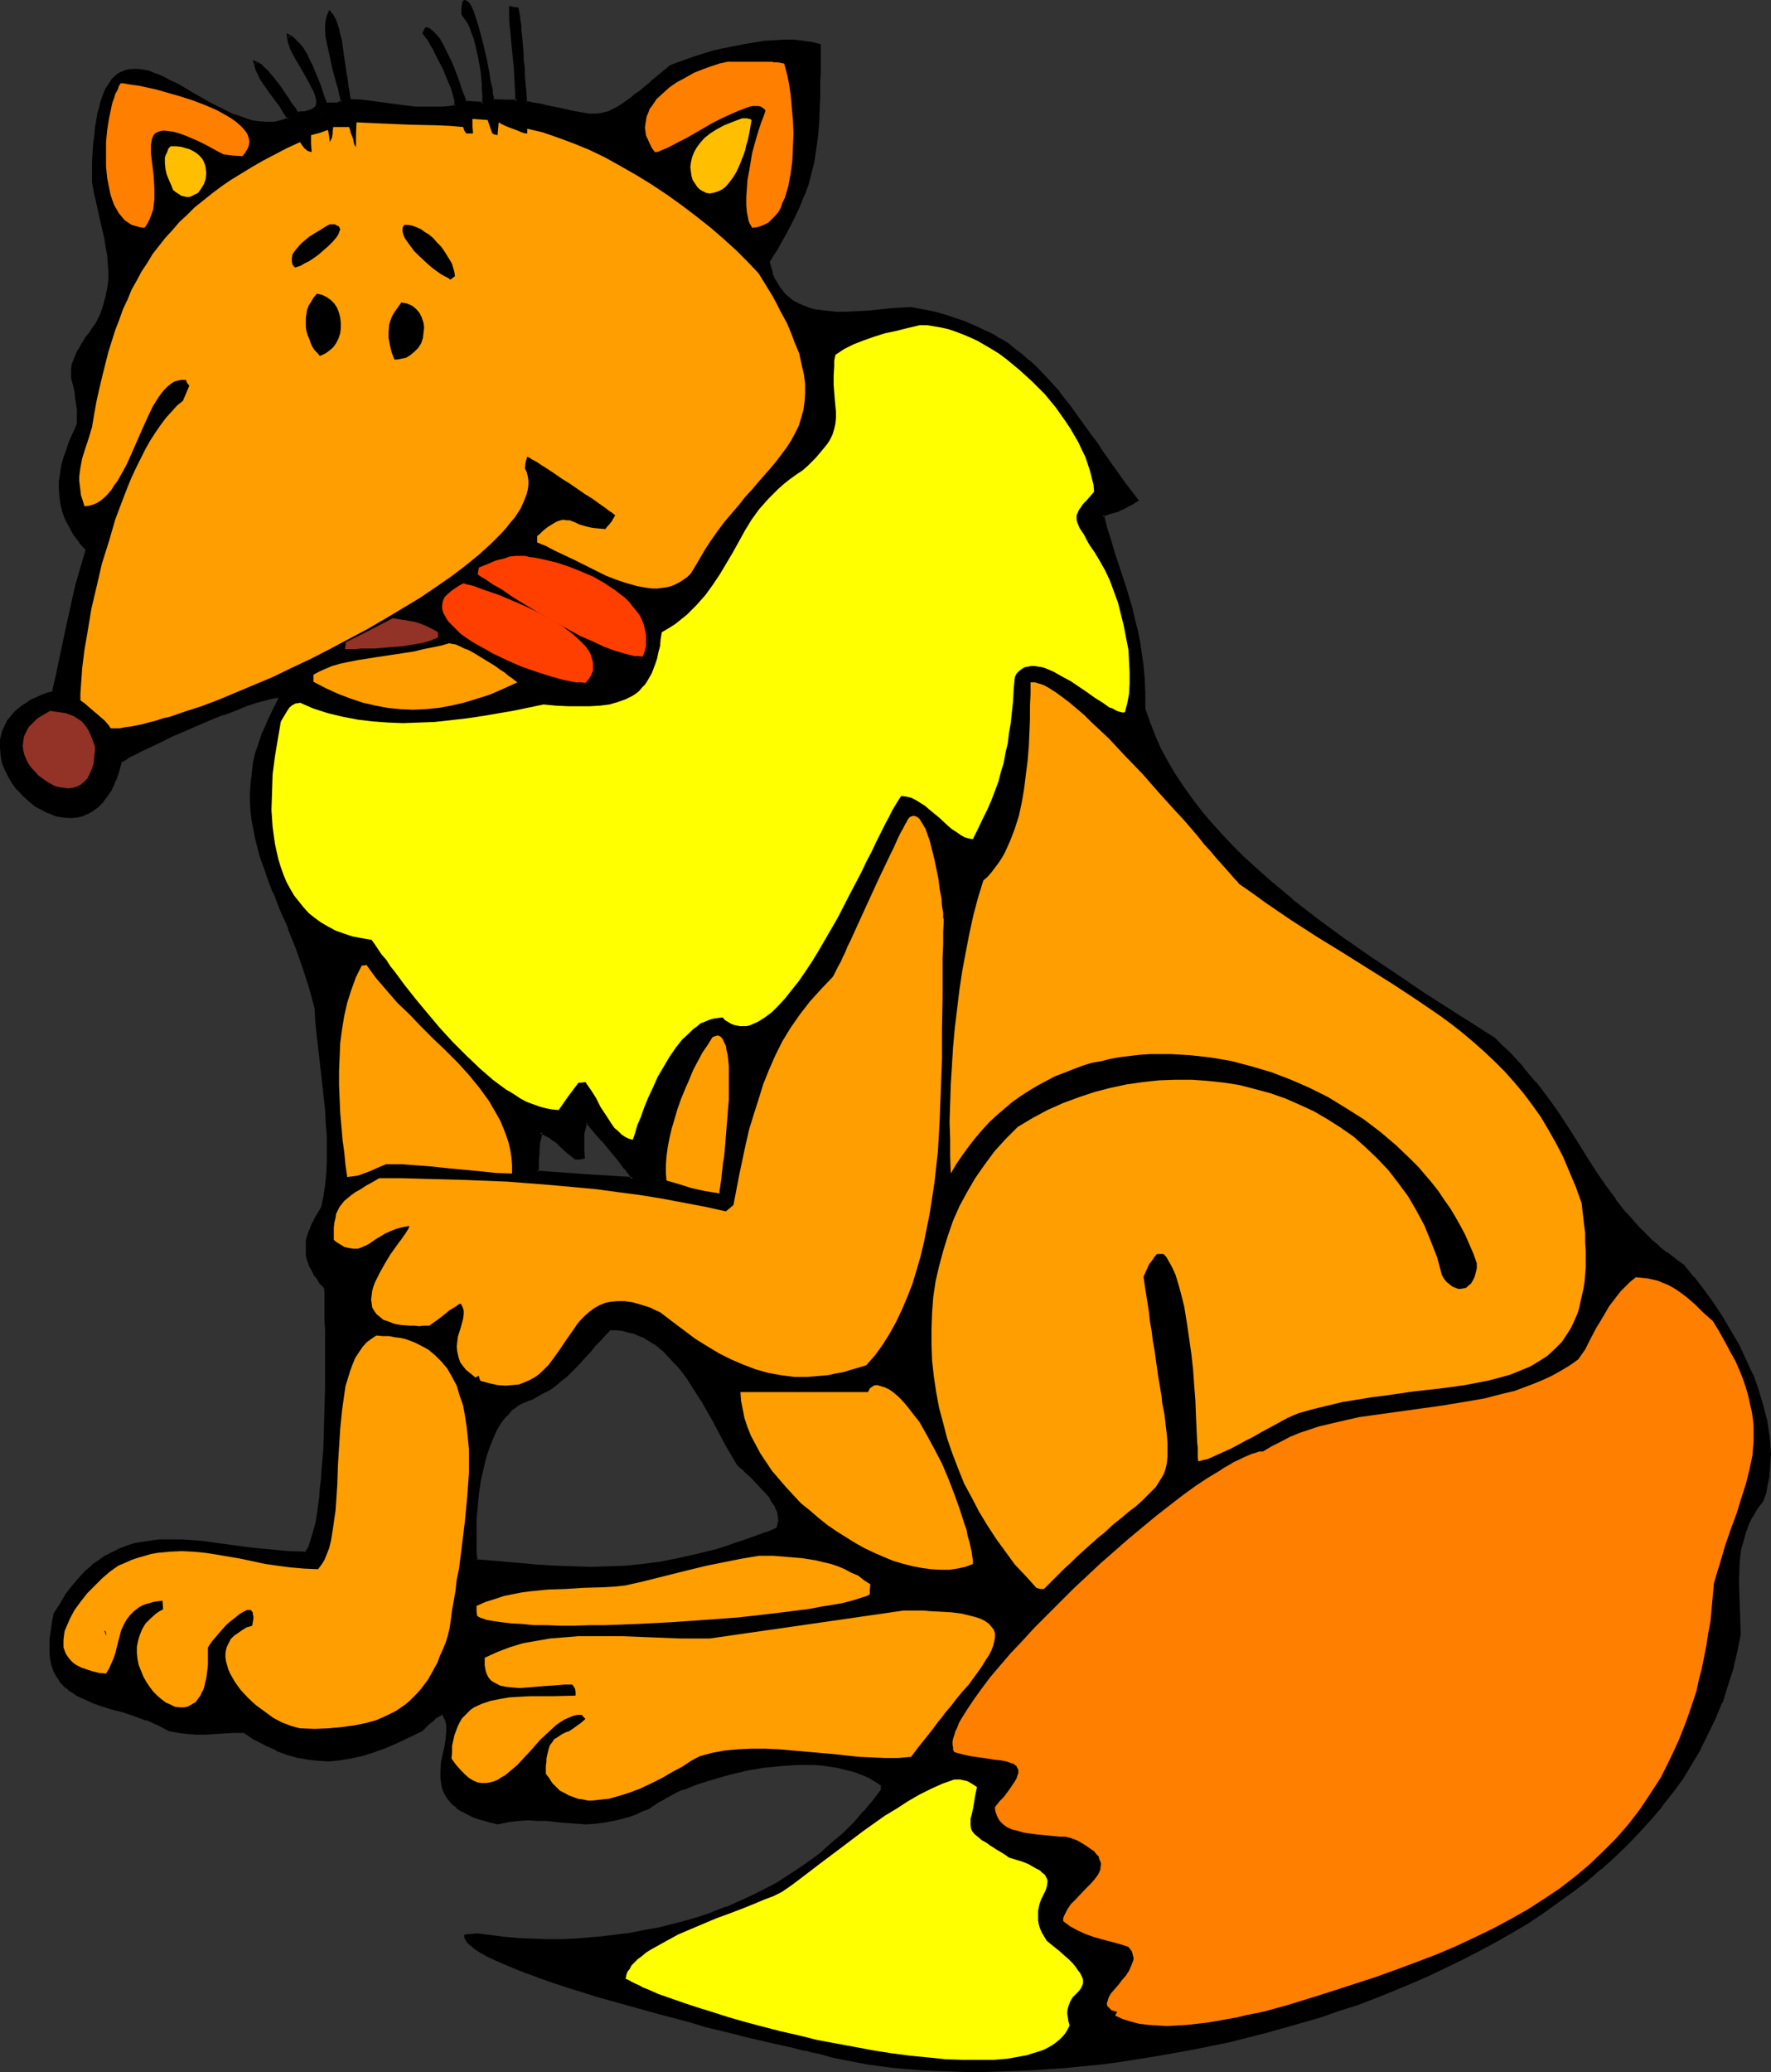 <?xml version="1.0" encoding="UTF-8" standalone="no"?>
<svg
   version="1.0"
   width="129.98mm"
   height="152.027mm"
   id="svg35"
   sodipodi:docname="Fox 14.wmf"
   xmlns:inkscape="http://www.inkscape.org/namespaces/inkscape"
   xmlns:sodipodi="http://sodipodi.sourceforge.net/DTD/sodipodi-0.dtd"
   xmlns="http://www.w3.org/2000/svg"
   xmlns:svg="http://www.w3.org/2000/svg">
  <rect width="100%" height="100%" fill="#333333" stroke="none"/>
  <sodipodi:namedview
     id="namedview35"
     pagecolor="#ffffff"
     bordercolor="#000000"
     borderopacity="0.25"
     inkscape:showpageshadow="2"
     inkscape:pageopacity="0.0"
     inkscape:pagecheckerboard="0"
     inkscape:deskcolor="#d1d1d1"
     inkscape:document-units="mm" />
  <defs
     id="defs1">
    <pattern
       id="WMFhbasepattern"
       patternUnits="userSpaceOnUse"
       width="6"
       height="6"
       x="0"
       y="0" />
  </defs>
  <path
     style="fill:#000000;fill-opacity:1;fill-rule:evenodd;stroke:none"
     d="m 169.195,368.41 h 1.778 l 1.778,0.162 1.616,0.485 1.454,0.485 1.616,0.485 1.454,0.646 2.747,1.616 2.586,2.101 2.262,2.424 2.262,2.424 2.101,2.909 2.101,2.909 1.778,3.07 3.555,6.302 1.616,3.07 1.616,2.909 1.778,2.909 1.616,2.585 0.646,0.808 0.485,0.323 0.485,0.485 0.97,0.97 1.131,0.97 2.101,2.262 2.262,2.424 0.97,1.131 0.808,1.293 0.646,1.293 0.485,1.454 0.323,1.131 v 1.293 l -0.162,1.293 -0.485,1.131 -3.07,1.131 -2.909,1.131 -2.909,0.97 -2.747,0.97 -2.747,0.97 -2.747,0.808 -5.171,1.293 -5.01,1.131 -5.01,0.97 -4.848,0.646 -4.848,0.323 -4.686,0.323 h -5.01 -4.848 l -5.01,-0.323 -5.171,-0.323 -5.333,-0.323 -5.656,-0.485 -5.818,-0.646 -0.162,-1.131 v -1.131 l -0.162,-2.747 v -3.07 l 0.162,-3.232 0.162,-3.393 0.323,-3.555 0.646,-3.555 0.646,-3.555 0.97,-3.555 0.97,-3.232 1.454,-3.07 0.646,-1.454 0.808,-1.293 0.97,-1.293 0.97,-1.131 0.97,-1.131 1.131,-0.97 1.131,-0.808 1.293,-0.646 1.293,-0.646 1.293,-0.323 1.939,-1.131 1.778,-0.97 1.616,-1.131 1.454,-0.97 1.293,-1.131 1.293,-0.97 2.262,-2.262 1.131,-1.131 1.131,-1.293 2.262,-2.424 1.131,-1.454 1.454,-1.454 1.293,-1.454 z M 128.633,0.646 128.472,2.262 v 1.777 l 0.646,0.808 0.808,1.293 0.646,1.293 0.646,1.454 0.646,1.777 0.485,1.777 0.808,3.555 0.485,3.878 0.323,1.777 0.162,1.616 v 1.616 l 0.162,1.454 v 1.293 l -0.162,1.131 -2.586,-0.162 -2.586,-0.162 v -0.162 l -0.162,-0.323 -0.323,-0.97 -0.323,-1.131 -0.646,-1.454 -0.485,-1.454 -0.646,-1.777 -1.454,-3.716 -1.616,-3.555 -0.808,-1.616 -0.97,-1.293 -0.808,-1.293 -0.808,-0.808 -0.808,-0.646 -0.485,-0.162 h -0.485 l -0.323,0.646 -0.162,0.323 0.485,0.808 0.646,0.808 0.646,1.131 0.808,1.293 0.808,1.454 0.808,1.454 1.454,3.232 1.454,3.232 0.646,1.454 0.323,1.454 0.485,1.293 0.162,1.131 0.162,0.97 v 0.808 l -1.939,0.323 -1.939,0.162 h -3.717 l -3.878,-0.162 -3.717,-0.323 -7.272,-0.969 -3.555,-0.485 -3.555,-0.323 -0.162,-1.131 -0.323,-1.293 -0.323,-1.454 -0.162,-1.777 -0.323,-1.616 -0.485,-3.716 -0.323,-1.939 -0.485,-3.555 -0.323,-1.777 -0.485,-1.454 -0.485,-1.454 -0.485,-1.293 -0.485,-0.969 -0.646,-0.808 -0.485,0.969 -0.323,1.131 v 1.454 1.454 l 0.162,1.616 0.323,1.777 0.646,3.716 0.97,3.555 0.97,3.555 0.485,1.616 0.323,1.616 0.162,1.293 0.162,1.131 -0.646,0.162 -0.485,0.162 -0.97,0.162 h -0.97 -0.646 l -0.808,-0.162 -0.485,-0.97 -0.485,-1.293 -0.808,-2.585 -0.97,-2.747 -1.293,-2.747 -1.131,-2.585 -0.808,-1.293 -0.808,-1.131 -0.646,-0.97 -0.97,-0.97 -0.808,-0.808 -1.131,-0.646 0.162,0.646 0.162,0.808 0.485,1.616 0.646,1.616 0.97,1.777 2.101,3.555 1.131,1.777 0.97,1.777 0.808,1.454 0.485,1.616 0.162,0.646 0.162,0.646 v 0.646 l -0.162,0.485 -0.162,0.485 -0.485,0.485 -0.485,0.485 -0.646,0.323 -0.646,0.162 -0.97,0.323 h -1.131 l -1.131,0.162 -0.323,-0.485 -0.485,-0.646 -0.485,-0.808 -0.646,-0.969 -0.646,-1.131 -0.808,-0.97 -1.616,-2.424 -1.778,-2.424 -0.97,-0.969 -0.808,-0.97 -0.97,-0.808 -0.646,-0.808 -0.808,-0.485 -0.646,-0.162 0.323,0.97 0.323,0.969 0.808,1.939 1.293,2.101 1.454,1.939 1.454,1.939 1.454,2.101 1.293,1.777 0.97,1.777 -0.97,0.323 -1.131,0.485 -2.101,0.485 H 73.851 L 71.75,34.094 69.488,33.609 67.226,32.963 64.963,32.155 62.701,31.186 58.176,28.762 53.651,26.176 49.288,23.753 47.187,22.622 45.086,21.652 42.986,20.844 41.208,20.036 39.269,19.713 37.491,19.552 H 35.875 l -0.808,0.323 -0.808,0.162 -0.808,0.485 -0.646,0.323 -0.646,0.646 -0.808,0.646 -0.485,0.808 -0.646,0.808 -0.485,0.969 -0.485,1.131 -0.646,1.293 -0.323,1.454 -0.485,1.454 -0.323,1.616 -0.323,1.777 -0.323,1.939 -0.323,2.262 -0.162,2.101 -0.162,2.424 -0.162,2.585 v 2.747 2.908 l 0.485,2.908 0.646,2.585 1.131,5.171 0.97,4.847 0.485,2.424 0.485,2.262 0.162,2.424 0.162,2.262 v 2.262 l -0.323,2.424 -0.485,2.424 -0.646,2.424 -0.97,2.424 -1.131,2.585 -1.131,1.454 -0.808,1.293 -0.808,1.131 -0.808,1.131 -0.646,0.969 -0.485,0.97 -0.485,0.808 -0.485,0.808 -0.646,1.454 -0.323,1.293 -0.162,1.293 v 1.131 1.131 l 0.323,1.131 0.162,1.293 0.323,1.616 0.323,1.616 0.323,1.939 v 1.293 l 0.162,1.131 v 1.293 1.454 l -1.131,2.424 -0.97,2.424 -0.808,2.424 -0.808,2.262 -0.646,2.262 -0.485,2.101 -0.162,2.262 v 2.101 1.939 l 0.323,2.101 0.646,2.101 0.808,2.101 0.97,2.101 1.293,2.101 1.454,2.101 1.939,2.101 -1.616,5.171 -1.293,5.009 -1.293,5.009 -0.97,5.009 -2.101,9.857 -0.97,4.848 -1.131,4.686 -1.778,0.646 -1.616,0.646 -1.454,0.485 -1.293,0.808 -1.293,0.646 -1.131,0.808 -0.97,0.808 -0.97,0.808 -0.808,0.97 -0.646,0.808 -0.646,0.97 -0.485,0.97 -0.808,1.939 -0.485,1.939 -0.162,1.939 0.162,2.101 0.485,2.101 0.808,1.939 0.97,1.939 1.131,1.777 1.293,1.777 1.454,1.616 1.616,1.454 1.778,1.293 1.778,1.131 1.939,0.97 1.778,0.646 1.939,0.323 2.101,0.162 1.778,-0.162 1.939,-0.485 0.97,-0.485 0.808,-0.323 0.97,-0.646 0.808,-0.646 0.808,-0.808 0.808,-0.808 0.808,-0.97 0.646,-0.97 0.646,-1.293 0.646,-1.293 0.646,-1.454 0.485,-1.454 0.485,-1.616 0.485,-1.777 0.485,-0.323 0.808,-0.485 0.808,-0.485 0.97,-0.485 1.131,-0.646 1.131,-0.646 2.747,-1.131 3.07,-1.616 3.232,-1.454 3.394,-1.616 3.555,-1.454 3.555,-1.616 3.555,-1.293 3.394,-1.293 3.07,-1.293 1.616,-0.323 1.293,-0.646 1.293,-0.323 1.293,-0.323 1.131,-0.323 0.808,-0.162 h 0.97 l 0.646,-0.162 0.323,0.323 0.162,0.323 -1.778,3.232 -1.454,3.232 -1.293,2.909 -0.97,2.909 -0.97,2.909 -0.646,2.909 -0.485,2.747 -0.162,2.747 -0.162,2.585 v 2.585 l 0.162,2.585 0.323,2.585 0.485,2.424 0.485,2.424 1.293,5.009 1.616,4.848 1.939,5.009 2.101,5.009 2.101,5.009 2.101,5.171 1.939,5.494 1.778,5.655 0.808,2.747 0.646,3.07 0.323,3.232 0.323,3.393 0.808,7.11 0.808,7.271 0.808,7.271 0.162,3.555 0.162,3.716 0.162,3.555 v 3.393 l -0.162,3.555 -0.323,3.232 -0.485,3.232 -0.808,3.07 -0.97,1.616 -0.97,1.616 -0.646,1.616 -0.646,1.454 -0.485,1.293 -0.323,1.454 -0.162,1.293 v 1.454 l 0.162,1.293 0.323,1.131 0.323,1.293 0.646,1.293 0.646,1.293 0.97,1.293 0.97,1.293 1.131,1.293 v 1.454 1.777 l 0.162,1.939 v 1.939 2.262 l 0.162,2.262 v 5.009 5.332 5.655 l -0.323,11.472 -0.323,5.655 -0.323,5.655 -0.162,2.585 -0.323,2.585 -0.162,2.585 -0.323,2.262 -0.323,2.262 -0.485,2.101 -0.323,1.939 -0.485,1.777 -0.485,1.616 -0.485,1.293 -0.646,1.293 -0.485,0.97 -5.171,-0.162 -5.01,-0.485 -5.01,-0.485 -5.01,-0.646 -4.848,-0.646 -4.686,-0.646 -4.686,-0.323 h -4.363 -2.262 l -2.101,0.162 -2.101,0.323 -2.101,0.485 -2.101,0.646 -2.101,0.646 -1.939,0.97 -1.939,0.97 -1.939,1.293 -1.778,1.454 -1.939,1.616 -1.778,1.939 -1.778,2.101 -1.778,2.262 -1.616,2.585 -1.616,2.747 -0.485,2.585 -0.485,2.262 -0.162,2.262 -0.162,1.939 0.162,1.777 0.162,1.616 0.323,1.616 0.485,1.293 0.646,1.293 0.646,1.131 0.808,1.131 0.808,0.97 1.131,0.808 0.97,0.808 1.131,0.808 1.293,0.646 2.586,1.131 2.909,0.97 3.07,0.97 3.232,0.97 3.07,0.97 3.232,1.131 3.232,1.293 3.07,1.616 2.586,0.646 2.424,0.323 h 2.586 2.424 l 2.424,-0.162 2.586,-0.162 2.747,-0.162 h 2.747 l 3.232,1.939 3.07,1.616 3.07,1.454 2.909,1.131 2.909,0.808 2.909,0.646 2.909,0.323 h 2.747 l 2.909,-0.323 2.909,-0.323 3.07,-0.646 3.07,-0.97 3.232,-1.131 3.394,-1.454 3.394,-1.616 3.555,-1.939 0.808,-0.646 0.646,-0.646 0.646,-0.646 0.485,-0.323 0.97,-0.808 0.646,-0.485 0.485,-0.323 0.323,-0.323 0.97,-0.323 0.485,0.808 0.485,0.808 0.162,0.808 0.323,0.808 v 0.97 0.97 l -0.162,1.939 -0.485,2.101 -0.323,2.101 -0.485,2.262 -0.162,2.262 v 2.262 1.131 l 0.323,0.97 0.323,1.131 0.323,0.97 0.646,0.97 0.808,0.97 0.808,0.97 1.131,0.808 1.293,0.97 1.454,0.808 1.616,0.646 1.939,0.646 2.262,0.646 2.424,0.646 1.454,-0.323 1.616,-0.323 2.909,-0.323 h 2.586 2.424 l 2.424,0.162 4.525,0.323 2.101,0.323 h 2.262 l 2.262,0.162 2.262,-0.162 2.586,-0.323 2.747,-0.323 1.454,-0.485 3.07,-0.808 1.616,-0.646 1.616,-0.646 1.778,-0.808 1.293,-0.97 1.616,-0.808 1.454,-0.97 1.778,-0.808 1.778,-0.97 1.778,-0.808 4.04,-1.616 4.363,-1.293 4.525,-1.293 4.686,-0.97 4.686,-0.97 4.686,-0.485 4.848,-0.323 h 2.262 l 2.262,0.162 h 2.262 l 2.101,0.323 2.262,0.323 1.939,0.485 1.939,0.485 1.939,0.646 1.778,0.646 1.778,0.808 1.616,0.969 1.454,1.131 v 1.293 l -2.424,3.232 -2.586,3.07 -2.586,3.07 -2.747,2.747 -3.07,2.585 -2.909,2.585 -3.07,2.424 -3.232,2.262 -3.232,2.101 -3.394,2.101 -3.394,1.777 -3.394,1.939 -3.717,1.454 -3.555,1.616 -3.717,1.454 -3.717,1.293 -3.717,1.131 -3.878,0.97 -3.717,0.97 -3.878,0.646 -3.878,0.808 -3.878,0.485 -3.878,0.485 -3.878,0.323 -4.04,0.162 -3.878,0.162 h -3.878 l -3.878,-0.162 -3.878,-0.162 -3.878,-0.323 -3.878,-0.323 -3.717,-0.485 -1.616,0.162 h -1.454 v 0.485 l 0.162,0.485 0.323,0.485 0.485,0.485 0.485,0.485 0.646,0.646 0.808,0.485 0.808,0.485 0.97,0.646 0.97,0.485 2.424,1.293 2.747,1.131 2.909,1.293 3.232,1.131 3.555,1.293 3.717,1.293 3.878,1.293 4.04,1.293 4.202,1.293 8.726,2.424 8.565,2.424 8.726,2.424 4.202,1.131 4.04,0.97 4.04,0.97 3.717,0.97 3.555,0.808 3.394,0.808 3.07,0.808 2.747,0.646 2.424,0.485 1.131,0.323 0.97,0.162 0.97,0.162 0.808,0.162 0.646,0.162 0.646,0.162 2.909,0.808 3.07,0.646 3.232,0.646 3.394,0.646 3.555,0.485 3.717,0.485 3.878,0.323 3.878,0.323 4.04,0.323 h 4.202 l 4.202,0.162 h 4.525 l 4.363,-0.162 h 4.525 l 4.686,-0.323 4.686,-0.323 4.848,-0.323 4.848,-0.485 4.848,-0.485 5.01,-0.646 5.01,-0.808 5.01,-0.808 10.181,-1.777 10.181,-2.101 10.342,-2.585 10.181,-2.909 5.01,-1.454 5.171,-1.777 5.01,-1.616 5.01,-1.939 4.848,-1.939 5.01,-1.939 4.848,-2.101 9.373,-4.524 4.686,-2.424 4.525,-2.424 4.525,-2.585 4.363,-2.747 4.202,-2.747 4.202,-2.909 4.04,-2.909 3.878,-3.07 3.878,-3.232 3.555,-3.232 3.555,-3.393 3.394,-3.555 3.232,-3.555 3.07,-3.555 2.909,-3.878 2.747,-3.878 2.586,-4.04 2.424,-4.04 2.101,-4.201 2.101,-4.363 1.778,-4.363 1.616,-4.524 1.293,-4.686 1.131,-4.686 0.97,-5.009 -0.162,-4.848 -0.162,-4.686 -0.162,-4.848 0.162,-4.686 0.323,-2.424 0.323,-2.262 0.485,-2.262 0.646,-2.262 0.97,-2.262 0.97,-2.262 1.454,-2.101 1.616,-2.262 0.646,-2.101 0.485,-1.939 0.323,-2.262 0.323,-2.101 v -2.101 l 0.162,-2.262 -0.162,-2.101 -0.162,-2.262 -0.646,-4.363 -0.97,-4.363 -1.293,-4.363 -1.616,-4.201 -1.939,-4.363 -2.101,-4.201 -2.262,-4.04 -2.424,-3.878 -2.424,-3.716 -2.747,-3.555 -2.586,-3.393 -2.586,-3.232 -2.424,-1.777 -2.262,-1.616 -2.101,-1.777 -2.101,-1.777 -1.778,-1.777 -1.939,-1.939 -3.394,-3.878 -3.07,-3.716 -2.909,-4.04 -2.586,-3.878 -2.586,-4.201 -1.454,-1.939 -1.293,-2.101 -2.586,-4.04 -2.586,-4.201 -2.909,-4.04 -3.232,-4.201 -3.394,-4.04 -1.778,-1.939 -1.939,-2.101 -2.101,-1.939 -2.101,-1.939 -3.07,-2.101 -3.232,-2.101 -3.232,-2.101 -3.394,-2.101 -6.949,-4.524 -7.272,-4.686 -7.272,-5.009 -7.272,-5.009 -7.272,-5.332 -7.11,-5.655 -6.787,-5.655 -3.394,-3.07 -3.232,-2.909 -3.232,-3.232 -2.909,-3.07 -2.909,-3.232 -2.747,-3.232 -2.586,-3.393 -2.424,-3.393 -2.262,-3.555 -2.101,-3.555 -1.939,-3.555 -1.778,-3.716 -1.454,-3.716 -1.293,-3.878 v -4.201 l -0.162,-3.878 -0.323,-3.716 -0.485,-3.393 -0.485,-3.393 -0.646,-3.07 -0.646,-3.07 -0.808,-2.909 -1.778,-5.979 -0.97,-2.909 -0.97,-3.07 -0.97,-3.393 -1.131,-3.232 -0.97,-3.555 -1.131,-3.878 2.262,-0.646 2.262,-0.808 1.131,-0.485 1.293,-0.646 1.293,-0.808 1.454,-0.808 -3.555,-4.524 -3.232,-4.363 -3.07,-4.524 -1.616,-2.101 -1.454,-2.101 -2.909,-4.201 -3.07,-4.04 -2.909,-3.878 -3.232,-3.555 -3.394,-3.555 -1.778,-1.616 -1.939,-1.616 -1.778,-1.454 -2.101,-1.454 -2.101,-1.293 -2.262,-1.293 -2.262,-1.293 -2.424,-1.131 -2.586,-1.131 -2.747,-0.97 -2.747,-0.808 -3.07,-0.808 -3.07,-0.808 -3.394,-0.485 -2.747,0.162 -2.909,0.162 -6.141,0.485 -3.07,0.323 h -3.07 -2.909 l -2.909,-0.162 -2.747,-0.485 -1.454,-0.323 -1.293,-0.323 -1.293,-0.485 -1.131,-0.646 -1.131,-0.646 -0.97,-0.808 -1.131,-0.808 -0.97,-0.97 -0.808,-1.131 -0.808,-1.293 -0.646,-1.293 -0.646,-1.454 -0.485,-1.616 -0.323,-1.777 1.131,-2.101 1.293,-2.101 2.262,-3.878 1.939,-3.555 1.616,-3.393 1.293,-3.232 1.131,-3.232 0.808,-3.07 0.808,-3.232 0.485,-3.232 0.485,-3.393 0.323,-3.555 0.162,-3.716 0.162,-4.04 0.162,-4.363 v -2.262 -4.847 -2.747 l -2.101,-0.485 -2.262,-0.485 -2.586,-0.162 h -2.586 l -2.747,0.162 -2.909,0.162 -2.909,0.485 -2.909,0.323 -5.656,1.293 -2.747,0.646 -2.747,0.808 -2.424,0.808 -2.424,0.646 -2.101,0.97 -1.939,0.646 -1.939,1.616 -1.778,1.454 -1.778,1.454 -1.454,1.293 -1.454,1.131 -1.293,0.97 -1.293,0.969 -0.97,0.808 -1.131,0.808 -0.97,0.646 -0.97,0.646 -0.808,0.323 -1.778,0.808 -1.616,0.485 -1.616,0.162 h -1.778 l -1.939,-0.323 -1.131,-0.162 -2.424,-0.485 -1.454,-0.323 -1.454,-0.323 -1.616,-0.323 -1.616,-0.485 -1.939,-0.323 -1.939,-0.323 -2.262,-0.485 -0.162,-2.101 -0.162,-1.939 -0.162,-1.777 v -1.616 l -0.162,-1.616 -0.162,-2.908 -0.162,-1.131 -0.162,-2.262 -0.162,-1.939 -0.162,-1.616 V 8.241 l -0.162,-1.131 V 6.14 l -0.162,-0.646 -0.162,-0.646 -0.323,-2.424 h -0.97 l -0.97,-0.323 0.162,3.393 0.162,3.393 0.646,6.625 0.323,3.07 0.323,3.232 0.162,3.232 0.162,3.07 h -3.394 l -3.394,-0.323 -0.162,-0.323 v -0.323 l -0.162,-0.485 v -0.646 l -0.162,-0.808 -0.162,-0.97 -0.323,-1.939 -0.485,-2.262 -0.485,-2.424 -1.131,-5.009 -0.646,-2.424 -0.485,-2.424 -0.646,-2.262 -0.808,-1.777 -0.323,-0.808 -0.323,-0.808 -0.323,-0.485 -0.323,-0.485 -0.162,-0.323 -0.323,-0.323 h -0.323 z m 33.774,311.048 0.162,-0.162 0.162,-0.323 h 0.162 l 0.162,0.323 0.485,0.323 0.646,0.808 0.808,0.97 0.97,1.131 1.131,1.293 2.262,2.585 2.262,2.747 0.97,1.293 0.97,1.293 0.808,0.97 0.646,0.808 0.323,0.646 0.162,0.323 v 0.162 l -13.251,-0.97 -13.251,-0.97 v -0.97 -0.97 -1.454 l 0.162,-1.293 v -1.131 l 0.323,-2.101 0.162,-1.293 0.162,-0.808 0.162,-0.97 1.293,0.646 1.293,0.646 1.293,0.97 1.131,0.808 2.262,2.101 2.424,1.939 h 0.97 l 1.131,-0.162 -0.162,-2.101 v -2.262 -0.97 l 0.162,-1.293 0.162,-1.131 z"
     id="path1" />
  <path
     style="fill:#000000;fill-opacity:1;fill-rule:evenodd;stroke:none"
     d="m 169.518,368.733 -0.323,0.162 h 1.778 v 0 l 1.616,0.162 v 0 l 1.616,0.485 1.616,0.323 1.454,0.646 v 0 l 1.293,0.485 v 0 l 2.747,1.777 v -0.162 l 2.586,2.101 v 0 l 2.262,2.424 2.262,2.424 v 0 l 2.101,2.747 1.939,3.07 1.939,3.07 v -0.162 l 3.555,6.302 1.616,3.07 1.616,3.07 v 0 l 1.616,2.747 1.616,2.747 0.808,0.808 0.485,0.323 0.485,0.485 0.97,0.97 1.131,0.97 2.101,2.262 2.262,2.424 v 0 l 0.97,1.131 h -0.162 l 0.808,1.293 v 0 l 0.808,1.131 h -0.162 l 0.646,1.293 v 0 l 0.162,1.131 v 0 l 0.162,1.293 v 0 l -0.323,1.131 0.162,-0.162 -0.485,1.131 0.162,-0.162 -3.07,1.293 0.162,-0.162 -3.07,1.131 -2.747,0.97 -2.909,0.97 -2.747,0.97 -2.586,0.808 -5.333,1.293 -5.01,1.131 v 0 l -4.848,0.97 -5.01,0.646 -4.686,0.485 v 0 l -4.686,0.162 -5.01,0.162 -4.848,-0.162 -5.01,-0.162 -5.171,-0.323 v 0 l -5.333,-0.485 -5.494,-0.485 -5.979,-0.485 0.485,0.323 -0.162,-1.131 v 0 l -0.162,-1.293 v 0.162 -2.747 -3.07 -3.232 0 l 0.323,-3.393 0.323,-3.555 0.485,-3.555 0.808,-3.555 v 0 l 0.808,-3.393 1.131,-3.232 v 0 l 1.293,-3.07 0.646,-1.454 v 0.162 l 0.808,-1.454 0.97,-1.293 v 0 l 0.97,-1.131 v 0.162 l 0.97,-1.131 h -0.162 l 1.131,-0.97 v 0.162 l 1.131,-0.97 v 0 l 1.293,-0.646 1.293,-0.485 h -0.162 l 1.454,-0.485 1.939,-1.131 1.778,-0.97 h 0.162 l 1.616,-0.97 1.454,-1.131 v 0 l 1.293,-1.131 v 0 l 1.293,-0.97 2.262,-2.262 1.131,-1.131 1.131,-1.293 2.262,-2.424 1.131,-1.454 1.454,-1.454 1.293,-1.454 1.616,-1.616 -0.485,-0.808 -1.778,1.777 -1.293,1.454 -1.454,1.454 -1.131,1.454 -2.262,2.424 -1.131,1.293 -1.131,1.131 -2.262,2.262 -1.293,0.97 h 0.162 l -1.293,1.131 v 0 l -1.616,0.97 -1.454,0.97 v 0 l -1.778,1.131 -1.939,0.97 v 0 l -1.293,0.485 h -0.162 l -1.293,0.485 -1.131,0.808 h -0.162 l -1.131,0.808 v 0.162 l -1.131,0.808 v 0 l -0.97,1.131 v 0 l -0.97,1.131 h -0.162 l -0.808,1.293 -0.808,1.293 v 0.162 l -0.808,1.454 -1.293,3.07 v 0 l -1.131,3.393 -0.97,3.393 v 0 l -0.646,3.555 -0.646,3.716 -0.323,3.393 -0.162,3.555 v 0 l -0.162,3.232 v 3.07 l 0.162,2.747 v 0 l 0.162,1.293 v -0.162 1.616 l 6.302,0.646 5.494,0.323 5.333,0.485 h 0.162 l 5.171,0.323 5.01,0.162 4.848,0.162 5.01,-0.162 4.686,-0.162 h 0.162 l 4.686,-0.485 5.01,-0.646 4.848,-0.808 h 0.162 l 5.01,-1.131 5.171,-1.293 2.747,-0.97 2.747,-0.808 2.747,-0.97 2.909,-0.97 2.909,-1.131 h 0.162 l 3.07,-1.293 0.646,-1.454 0.162,-1.293 v -1.293 0 l -0.323,-1.293 v 0 l -0.485,-1.454 v 0 l -0.808,-1.293 v 0 l -0.808,-1.293 v 0 l -0.97,-1.293 v 0 l -2.262,-2.424 -2.101,-2.262 -1.131,-0.97 -0.97,-0.97 -0.485,-0.485 -0.485,-0.323 -0.808,-0.808 h 0.162 l -1.616,-2.585 -1.616,-2.747 v 0 l -1.616,-2.908 -1.616,-3.07 -3.555,-6.302 v -0.162 l -1.939,-3.07 -1.939,-2.909 -2.101,-2.747 h -0.162 l -2.262,-2.585 -2.262,-2.424 h -0.162 l -2.424,-2.101 v 0 l -2.909,-1.616 v 0 l -1.454,-0.646 v -0.162 l -1.616,-0.485 -1.616,-0.485 -1.616,-0.323 v 0 l -1.778,-0.162 v 0 l -1.939,-0.162 z"
     id="path2" />
  <path
     style="fill:#000000;fill-opacity:1;fill-rule:evenodd;stroke:none"
     d="m 128.31,0.323 -0.323,1.939 v 0 1.777 l 0.808,1.131 v 0 l 0.808,1.131 v 0 l 0.646,1.293 v 0 l 0.485,1.454 0.646,1.616 0.485,1.939 0.808,3.555 v 0 l 0.646,3.716 0.162,1.777 0.162,1.616 v 0 1.616 l 0.162,1.454 v 1.293 l -0.162,1.131 0.485,-0.485 -2.586,-0.162 v 0 l -2.424,-0.162 0.323,0.323 v -0.162 h -0.162 l -0.162,-0.323 h 0.162 l -0.323,-0.969 -0.485,-1.131 -0.485,-1.293 -0.485,-1.616 -0.646,-1.777 v 0 l -1.454,-3.716 v 0 l -1.778,-3.555 -0.808,-1.616 v 0 l -0.808,-1.454 -0.97,-1.131 -0.97,-0.969 -0.808,-0.646 v 0 l -0.646,-0.323 h -0.646 l -0.485,0.969 -0.323,0.646 1.293,1.777 v -0.162 l 0.646,1.131 v 0.162 l 0.808,1.293 v -0.162 l 0.646,1.454 2.424,4.686 1.293,3.232 0.646,1.454 v 0 l 0.485,1.454 0.323,1.293 0.323,1.131 v -0.162 0.97 0 0.646 l 0.323,-0.323 -1.778,0.323 -1.939,0.162 v 0 h -3.717 -3.878 0.162 l -3.878,-0.485 -7.272,-0.969 -3.555,-0.485 -3.394,-0.162 0.323,0.323 -0.323,-1.131 v 0 l -0.162,-1.293 -0.323,-1.616 -0.162,-1.616 -0.323,-1.777 -0.808,-5.494 -0.485,-3.555 V 11.149 L 94.374,9.533 94.051,7.918 93.566,6.463 v 0 L 93.081,5.171 92.435,4.04 91.304,2.747 90.657,4.363 v 0 l -0.323,1.293 -0.162,1.454 v 0 1.454 0 l 0.162,1.777 0.323,1.616 0.808,3.716 v 0 l 0.808,3.716 0.97,3.555 0.485,1.616 v -0.162 l 0.323,1.616 0.323,1.293 0.162,1.131 0.323,-0.485 -0.808,0.162 -0.485,0.323 v 0 h -0.808 v 0 h -0.97 v 0 h -0.485 -0.97 l 0.323,0.162 -0.323,-1.131 v 0.162 L 89.849,26.338 89.041,23.753 87.91,21.006 v 0 L 86.779,18.259 85.486,15.674 v -0.162 l -0.646,-1.131 -0.808,-1.293 -0.808,-0.97 v 0 l -0.97,-0.969 -0.97,-0.97 -1.778,-0.969 0.162,1.454 0.162,0.808 v 0.162 l 0.485,1.454 v 0.162 l 0.808,1.616 0.97,1.777 v 0 l 2.101,3.555 v 0 l 0.97,1.777 0.97,1.777 0.808,1.616 V 25.207 l 0.485,1.454 0.162,0.808 v -0.162 l 0.162,0.646 v 0 0.646 -0.162 l -0.162,0.646 -0.162,0.485 0.162,-0.162 -0.485,0.323 -0.485,0.485 0.162,-0.162 -0.646,0.323 h 0.162 l -0.808,0.162 -0.97,0.323 h 0.162 -1.131 l -1.131,0.162 0.323,0.162 -0.323,-0.485 -0.323,-0.646 -0.646,-0.808 -0.646,-0.808 -0.646,-1.131 -0.808,-1.131 -1.616,-2.424 -1.778,-2.262 v 0 l -0.97,-1.131 v 0 l -0.808,-0.97 -0.97,-0.808 -0.646,-0.808 h -0.162 l -0.808,-0.485 -1.454,-0.646 0.485,1.777 0.323,1.131 v 0 l 0.97,1.939 v 0.162 l 1.293,1.939 1.454,2.101 1.454,1.939 1.454,1.939 1.131,1.939 1.131,1.616 0.162,-0.646 -0.97,0.485 v 0 l -0.97,0.323 v 0 l -2.101,0.485 v 0 H 73.851 L 71.75,33.609 v 0 l -2.262,-0.323 h 0.162 l -2.262,-0.808 -2.262,-0.808 v 0.162 l -2.262,-1.131 -4.525,-2.262 -4.525,-2.585 -4.363,-2.585 -2.101,-0.97 -2.101,-1.131 -1.939,-0.808 h -0.162 l -1.939,-0.808 v 0 l -1.939,-0.323 -1.778,-0.162 -1.778,0.162 v 0 l -0.808,0.162 -0.808,0.323 -0.808,0.323 v 0 l -0.808,0.485 -1.454,1.293 -0.485,0.808 -0.646,0.969 v 0 l -0.646,0.97 -0.485,1.131 -0.485,1.293 v 0 l -0.485,1.454 -0.323,1.454 -0.485,1.616 v 0.162 l -0.323,1.777 0.646,2.101 0.323,-1.939 0.323,-1.777 v 0 l 0.323,-1.616 0.323,-1.454 0.485,-1.454 v 0 l 0.485,-1.293 0.485,-0.969 0.485,-1.131 v 0.162 l 0.646,-0.969 0.646,-0.808 -0.162,0.162 0.808,-0.646 0.646,-0.646 -0.162,0.162 0.808,-0.485 v 0 l 0.646,-0.323 v 0 l 0.646,-0.323 0.97,-0.162 h -0.162 l 1.616,-0.162 v 0 l 1.778,0.323 1.778,0.323 v 0 l 1.939,0.646 h -0.162 l 1.939,0.808 2.262,0.969 2.101,1.131 4.202,2.585 4.686,2.424 4.525,2.424 2.262,0.97 v 0.162 l 2.262,0.808 2.262,0.646 h 0.162 l 2.101,0.485 h 0.162 l 2.101,0.162 2.262,-0.162 2.101,-0.323 v 0 l 1.131,-0.485 v 0 l 1.454,-0.646 -1.293,-2.262 -1.293,-1.777 -1.293,-1.939 -1.616,-2.101 -1.293,-1.939 -1.293,-1.939 v 0 l -0.97,-1.939 v 0 l -0.323,-0.969 -0.162,-0.97 -0.646,0.485 0.646,0.323 h -0.162 l 0.808,0.485 v -0.162 l 0.646,0.808 0.97,0.808 0.808,0.97 v -0.162 l 0.97,1.131 h -0.162 l 1.778,2.262 1.778,2.424 0.646,1.131 0.808,1.131 0.646,0.808 0.485,0.808 0.323,0.646 0.485,0.646 h 1.454 1.293 l 0.97,-0.323 0.646,-0.323 h 0.162 l 0.646,-0.323 0.485,-0.485 0.485,-0.485 0.323,-0.646 v -0.646 -0.646 -0.162 -0.646 0 l -0.162,-0.646 -0.485,-1.454 -0.162,-0.162 -0.808,-1.616 -0.97,-1.616 -0.97,-1.777 v -0.162 l -2.262,-3.555 v 0 l -0.808,-1.616 -0.808,-1.616 v 0 l -0.485,-1.616 v 0 l -0.162,-0.646 V 9.857 l -0.646,0.485 0.97,0.646 v 0 l 0.808,0.808 0.97,0.969 -0.162,-0.162 0.808,1.131 0.808,1.131 0.646,1.131 v 0 l 1.293,2.585 1.131,2.747 v 0 l 0.97,2.747 0.97,2.585 0.323,1.131 0.162,0.162 0.485,1.293 1.131,0.162 h 0.646 v 0 h 0.97 v 0 l 0.97,-0.162 0.646,-0.162 1.131,-0.323 -0.323,-1.616 -0.323,-1.293 -0.323,-1.454 V 24.237 l -0.323,-1.616 -0.97,-3.393 -0.97,-3.716 v 0 l -0.808,-3.555 -0.162,-1.777 -0.162,-1.616 v 0 L 90.981,7.11 v 0 l 0.162,-1.293 v 0 l 0.323,-1.131 v 0 l 0.323,-0.969 -0.646,0.162 0.646,0.808 V 4.524 l 0.485,0.969 0.485,1.293 v 0 l 0.323,1.454 0.485,1.454 0.323,1.777 v -0.162 l 0.646,3.716 0.646,5.494 0.323,1.777 0.323,1.616 0.162,1.454 0.323,1.454 v 0 l 0.323,1.454 3.717,0.323 3.717,0.485 7.272,0.97 3.717,0.323 v 0 l 3.878,0.162 h 3.717 v 0 l 1.939,-0.323 2.262,-0.323 0.162,-1.131 -0.162,-0.97 v -0.162 l -0.162,-1.131 -0.485,-1.293 -0.485,-1.454 v 0 l -0.646,-1.454 -1.293,-3.232 -2.424,-4.686 -0.808,-1.454 v 0 l -0.646,-1.293 v 0 l -0.646,-1.131 V 10.341 l -0.646,-0.808 -0.485,-0.646 v 0.323 l 0.162,-0.323 0.323,-0.646 -0.485,0.323 h 0.485 -0.162 l 0.323,0.162 v 0 l 0.808,0.485 v 0 l 0.808,0.808 v 0 l 0.808,1.131 0.808,1.454 v 0 l 0.97,1.454 1.616,3.716 v 0 l 1.293,3.555 v 0 l 0.646,1.616 0.646,1.616 0.485,1.454 0.323,1.131 0.323,0.97 h 0.162 v 0.323 0 l 0.162,0.323 2.909,0.323 v 0 h 3.07 v -1.454 -1.293 -1.454 -1.616 0 l -0.323,-1.777 -0.162,-1.777 -0.485,-3.716 v -0.162 l -0.808,-3.555 -0.646,-1.777 -0.485,-1.616 -0.646,-1.616 v 0 l -0.808,-1.454 v 0 l -0.646,-1.131 h -0.162 l -0.646,-0.969 v 0.323 l 0.162,-1.777 V 2.424 l 0.162,-1.777 -0.323,0.323 z"
     id="path3" />
  <path
     style="fill:#000000;fill-opacity:1;fill-rule:evenodd;stroke:none"
     d="m 26.664,33.448 -0.323,1.939 -0.162,2.101 -0.323,2.262 -0.162,2.424 v 0 l -0.162,2.585 v 2.747 3.07 l 0.485,2.747 0.646,2.747 v 0 l 1.131,5.171 1.131,4.847 v -0.162 l 0.323,2.424 0.485,2.424 0.162,2.262 v 0 l 0.162,2.262 v 2.262 0 l -0.323,2.424 -0.485,2.262 v 0 l -0.646,2.424 v 0 l -0.808,2.424 v 0 l -1.293,2.585 v 0 l -0.97,1.293 -0.808,1.293 -0.97,1.131 -0.646,1.131 -0.646,0.97 -0.485,0.969 -0.646,0.97 v 0 l -0.323,0.808 -0.646,1.454 v 0.162 l -0.485,1.131 v 0.162 l -0.162,1.131 v 1.293 1.131 0.162 l 0.323,1.131 v 0 l 0.323,1.293 0.323,1.454 0.162,1.777 0.323,1.939 0.162,1.131 v 0 1.131 1.293 1.454 l 0.162,-0.323 -1.131,2.585 -1.131,2.424 v 0 l -0.808,2.424 -0.808,2.262 -0.646,2.262 v 0 l -0.323,2.262 -0.323,2.101 v 0.162 2.101 l 0.162,1.939 v 0.162 l 0.323,2.101 v 0 l 0.485,2.101 0.808,2.101 v 0 l 1.131,2.101 v 0 l 1.131,2.101 1.616,2.101 v 0.162 l 1.939,2.101 -0.162,-0.323 -1.454,5.009 -1.454,5.009 -1.131,5.009 v 0.162 l -1.131,5.009 -2.101,9.857 -0.97,4.686 v 0 l -1.131,4.847 0.323,-0.323 -1.778,0.485 -1.616,0.646 v 0 l -1.454,0.646 -1.454,0.646 v 0 l -1.131,0.808 -1.293,0.808 v 0 l -0.97,0.808 v 0 l -0.97,0.808 -0.808,0.97 v 0 l -0.808,0.97 -0.646,0.808 v 0.162 l -0.485,0.97 -0.808,1.777 v 0.162 L 0,205.049 v 0.162 1.939 0.162 l 0.162,2.101 0.323,1.939 v 0.162 l 0.808,1.939 v 0 l 0.97,1.939 v 0 l 1.131,1.939 1.293,1.777 h 0.162 l 1.454,1.616 1.616,1.454 v 0 l 1.778,1.454 1.778,0.97 v 0 l 1.939,0.97 h 0.162 l 1.939,0.808 v 0 l 1.939,0.323 v 0 l 2.101,0.162 v 0 l 1.939,-0.162 v 0 l 1.939,-0.485 v -0.162 l 0.97,-0.323 0.808,-0.485 h 0.162 l 0.808,-0.646 0.97,-0.646 v 0 l 0.808,-0.808 0.808,-0.808 v -0.162 l 0.808,-0.97 v 0 l 0.646,-0.969 0.808,-1.131 v -0.162 l 0.646,-1.293 0.485,-1.293 0.162,-0.162 0.485,-1.454 0.485,-1.616 0.485,-1.777 -0.323,0.162 0.646,-0.323 v 0 l 0.646,-0.323 v 0 l 0.97,-0.646 h -0.162 l 0.97,-0.485 1.131,-0.485 1.131,-0.646 2.747,-1.293 3.07,-1.454 3.232,-1.616 3.394,-1.454 3.717,-1.616 3.394,-1.454 3.555,-1.454 v 0.162 l 3.394,-1.293 v 0 l 3.07,-1.293 v 0 l 1.454,-0.485 1.454,-0.485 1.293,-0.323 1.293,-0.323 0.97,-0.323 v 0 l 0.97,-0.162 0.808,-0.162 h 0.646 l -0.323,-0.162 0.162,0.323 0.162,0.323 v -0.485 l -1.616,3.232 -1.454,3.07 -1.293,3.07 h -0.162 l -0.97,3.07 -0.97,2.747 -0.646,2.909 v 0 l -0.323,2.909 -0.323,2.585 v 0.162 l -0.162,2.585 v 2.585 l 0.162,2.585 0.323,2.585 0.485,2.424 0.485,2.585 v 0 l 1.293,5.009 1.778,4.848 v 0.162 l 1.778,4.848 h 0.162 l 1.939,5.009 2.262,5.009 h -0.162 l 2.101,5.171 v 0 l 1.939,5.494 1.778,5.494 0.808,2.909 0.808,3.07 v -0.162 l 0.162,3.393 0.323,3.393 0.808,6.948 0.808,7.271 0.808,7.271 v 0 l 0.162,3.555 0.323,3.716 v 3.555 3.393 l -0.162,3.555 v -0.162 l -0.323,3.232 -0.485,3.232 v 0 l -0.646,3.07 v -0.162 l -0.97,1.616 -0.97,1.616 v 0.162 l -0.808,1.454 -0.485,1.454 -0.162,0.162 -0.485,1.454 0.97,0.162 0.485,-1.454 -0.162,0.162 0.646,-1.454 0.808,-1.616 v 0 l 0.808,-1.616 1.131,-1.616 0.808,-3.232 v 0 l 0.485,-3.232 0.323,-3.232 v 0 -3.555 l 0.162,-3.393 -0.162,-3.555 -0.162,-3.716 -0.323,-3.555 v -0.162 l -0.646,-7.271 -0.808,-7.271 -0.808,-6.948 -0.323,-3.393 -0.323,-3.232 v -0.162 l -0.646,-2.909 -0.808,-2.909 -1.778,-5.655 -2.101,-5.494 v 0 l -1.939,-5.171 h -0.162 l -2.101,-5.171 -1.939,-4.848 v 0 l -1.939,-5.009 v 0.162 l -1.616,-5.009 -1.293,-4.848 v 0 l -0.646,-2.424 -0.323,-2.585 -0.323,-2.585 -0.162,-2.424 v 0 -2.585 l 0.162,-2.585 v 0 l 0.162,-2.747 0.485,-2.747 v 0 l 0.646,-2.747 0.808,-2.909 1.131,-2.909 h -0.162 l 1.293,-2.909 1.454,-3.232 1.939,-3.393 -0.323,-0.485 -0.485,-0.646 -0.97,0.162 -0.808,0.162 -0.97,0.162 v 0 l -1.131,0.162 -1.293,0.323 -1.293,0.485 -1.293,0.485 -1.616,0.485 v 0 l -3.07,1.131 v 0 l -3.394,1.293 v 0 l -3.555,1.454 -3.555,1.616 -3.555,1.454 -3.394,1.616 -3.232,1.454 -3.07,1.454 -2.747,1.293 -1.293,0.646 -0.97,0.646 -0.97,0.485 h -0.162 l -0.808,0.485 h 0.162 l -0.808,0.323 v 0 l -0.646,0.485 -0.646,1.939 -0.323,1.616 -0.646,1.616 v -0.162 l -0.485,1.454 -0.646,1.293 v -0.162 l -0.646,1.293 -0.808,0.97 h 0.162 l -0.808,0.969 v 0 l -0.808,0.808 -0.808,0.808 v 0 l -0.808,0.646 -0.808,0.485 v 0 l -0.808,0.485 -0.97,0.323 v 0 l -1.778,0.485 v 0 l -1.939,0.162 h 0.162 -2.101 0.162 l -1.939,-0.485 v 0 l -1.939,-0.646 h 0.162 l -1.939,-0.808 v 0 l -1.778,-1.131 -1.778,-1.293 h 0.162 l -1.616,-1.454 -1.454,-1.616 v 0 l -1.293,-1.616 -1.131,-1.939 v 0.162 l -0.97,-1.939 v 0 l -0.646,-1.939 v 0 l -0.485,-1.939 -0.162,-2.101 v 0 l 0.162,-1.939 v 0.162 l 0.485,-2.101 -0.162,0.162 0.808,-1.939 0.485,-0.97 v 0 l 0.646,-0.808 0.646,-0.97 v 0.162 l 0.808,-0.97 0.97,-0.808 H 5.494 l 1.131,-0.808 v 0 l 1.131,-0.646 1.131,-0.808 v 0 l 1.293,-0.646 1.454,-0.646 v 0 l 1.616,-0.485 1.939,-0.808 1.293,-4.848 v -0.162 l 0.97,-4.686 2.101,-9.857 0.97,-5.171 v 0.162 l 1.293,-5.009 1.293,-5.171 1.616,-5.171 -2.101,-2.424 h 0.162 l -1.616,-2.101 -1.293,-2.101 v 0.162 l -0.97,-2.101 v 0 l -0.646,-2.101 -0.646,-1.939 v 0 l -0.323,-2.101 v 0 l -0.162,-1.939 0.162,-2.101 v 0 l 0.162,-2.101 0.485,-2.262 v 0.162 l 0.646,-2.262 0.646,-2.262 0.808,-2.424 v 0 l 0.97,-2.424 1.293,-2.585 v -1.454 -1.293 l -0.162,-1.131 v -0.162 l -0.162,-1.131 -0.162,-1.939 -0.323,-1.777 -0.323,-1.454 -0.162,-1.293 v -0.162 l -0.323,-1.131 v 0.162 -1.131 -1.131 0 l 0.162,-1.131 v 0 l 0.323,-1.293 v 0.162 l 0.646,-1.616 0.323,-0.808 v 0.162 l 0.485,-0.808 0.646,-0.969 0.646,-1.131 0.646,-0.97 0.808,-1.293 0.97,-1.131 0.97,-1.454 1.293,-2.585 v 0 l 0.97,-2.585 v 0 l 0.646,-2.585 v 0 l 0.485,-2.424 0.162,-2.262 v -0.162 l 0.162,-2.262 -0.162,-2.262 v -0.162 l -0.323,-2.262 -0.323,-2.424 -0.485,-2.262 V 65.764 l -1.131,-4.847 -1.131,-5.009 v 0 L 26.987,53.161 26.502,50.414 v 0 -2.908 -2.747 l 0.162,-2.585 v 0.162 l 0.162,-2.424 0.162,-2.262 0.323,-2.101 z"
     id="path4" />
  <path
     style="fill:#000000;fill-opacity:1;fill-rule:evenodd;stroke:none"
     d="m 85.163,342.718 -0.323,1.293 v 0.162 1.293 1.454 1.293 l 0.323,1.293 v 0 l 0.485,1.293 v 0.162 l 0.646,1.131 0.646,1.293 v 0.162 l 0.97,1.131 0.808,1.454 h 0.162 l 1.131,1.293 -0.162,-0.323 0.162,1.454 v 1.777 1.939 1.939 2.262 l 0.162,2.262 v 5.009 5.332 5.655 l -0.323,11.472 -0.162,5.655 -0.485,5.655 v -0.162 l -0.162,2.747 -0.323,2.585 -0.162,2.424 -0.323,2.424 -0.323,2.262 -0.323,2.101 -0.485,1.939 v -0.162 l -0.485,1.777 -0.485,1.616 -0.485,1.454 0.162,-0.162 -0.646,1.293 v -0.162 l -0.646,0.97 0.485,-0.162 -5.171,-0.162 v 0 l -5.01,-0.485 -5.01,-0.485 -4.848,-0.646 -4.848,-0.646 -4.686,-0.646 h -0.162 l -4.686,-0.323 h -4.363 -2.262 v 0 l -2.262,0.323 -2.101,0.323 -2.101,0.323 v 0 l -2.101,0.646 v 0 l -2.101,0.808 v 0 l -1.939,0.97 -1.939,0.97 h -0.162 l -1.778,1.293 -1.939,1.293 v 0.162 l -1.939,1.616 -1.778,1.939 -1.778,2.101 v 0 l -1.778,2.262 -1.616,2.747 v 0 l -1.778,2.747 -0.485,2.585 v 0.162 l -0.323,2.262 -0.323,2.101 v 0.162 1.939 1.777 0 l 0.162,1.777 0.323,1.454 v 0 l 0.485,1.454 v 0.162 l 0.646,1.131 v 0.162 l 0.808,1.131 0.646,1.131 h 0.162 l 0.808,0.97 1.131,0.808 v 0.162 l 1.131,0.646 1.131,0.808 v 0 l 1.293,0.646 2.586,1.131 0.162,0.162 2.747,0.97 3.07,0.97 3.232,0.808 3.232,1.131 3.07,1.131 v -0.162 l 3.232,1.454 3.07,1.616 2.586,0.485 v 0 l 2.586,0.323 v 0 l 2.586,0.162 h 2.424 l 2.424,-0.162 h 0.162 l 2.586,-0.162 h -0.162 l 2.747,-0.162 h 2.747 l -0.162,-0.162 3.07,2.101 h 0.162 l 3.07,1.616 2.909,1.293 v 0.162 l 3.07,1.131 v 0 l 2.909,0.808 h 0.162 l 2.747,0.485 2.909,0.323 h 0.162 l 2.747,0.162 h 0.162 l 2.909,-0.323 2.909,-0.485 3.07,-0.646 v 0 l 3.07,-0.97 3.232,-1.131 v 0 l 3.394,-1.454 3.394,-1.616 3.717,-1.777 0.808,-0.808 0.646,-0.646 0.646,-0.646 0.485,-0.323 0.97,-0.808 h -0.162 l 0.646,-0.485 v 0 l 0.646,-0.323 0.323,-0.323 -0.162,0.162 0.97,-0.323 -0.646,-0.162 0.646,0.646 0.323,0.808 v -0.162 l 0.323,0.97 0.162,0.808 v -0.162 0.97 0.97 -0.162 l -0.162,2.101 -0.323,2.101 -0.485,2.101 -0.485,2.262 -0.162,2.262 v 2.262 l 0.162,1.131 0.162,0.97 v 0.162 l 0.323,1.131 v 0 l 0.485,0.97 0.646,1.131 v 0 l 0.808,0.97 v 0 l 0.808,0.97 h 0.162 l 0.97,0.808 v 0.162 l 1.293,0.808 h 0.162 l 1.454,0.808 1.616,0.808 v 0 l 1.939,0.646 2.262,0.646 2.586,0.646 1.616,-0.323 1.454,-0.323 2.909,-0.323 v 0 l 2.586,-0.162 2.424,0.162 h 2.424 v 0 l 4.363,0.485 2.262,0.162 v 0 l 2.262,0.162 2.262,0.162 2.262,-0.162 h 0.162 l 2.586,-0.323 2.586,-0.485 h 0.162 l 1.293,-0.323 3.07,-0.808 1.778,-0.646 v 0 l 1.616,-0.808 1.778,-0.646 1.454,-0.969 1.454,-0.97 1.616,-0.808 h -0.162 l 1.778,-0.97 1.778,-0.97 1.778,-0.808 v 0.162 l 4.04,-1.616 4.202,-1.293 4.525,-1.293 4.686,-1.131 v 0 l 4.686,-0.808 4.848,-0.485 h -0.162 l 4.848,-0.323 h 2.262 2.262 l 2.262,0.162 v 0 l 2.101,0.323 2.101,0.323 2.101,0.485 h -0.162 l 2.101,0.485 1.939,0.646 h -0.162 l 0.323,-0.97 -1.939,-0.646 -1.939,-0.485 v 0 l -2.101,-0.485 -2.101,-0.323 -2.262,-0.162 v 0 l -2.262,-0.162 h -2.262 -2.262 l -4.848,0.162 v 0 l -4.848,0.646 -4.686,0.808 v 0 l -4.686,0.97 -4.525,1.293 -4.363,1.454 -4.04,1.454 v 0.162 l -1.778,0.808 -1.778,0.808 -1.778,0.97 h -0.162 l -1.454,0.808 -1.454,0.97 -1.293,0.97 v 0 l -1.778,0.808 -1.616,0.646 v -0.162 l -1.616,0.646 -3.07,0.97 -1.454,0.323 v 0 l -2.586,0.485 -2.586,0.323 v 0 h -2.262 -2.262 l -2.262,-0.162 v 0 l -2.101,-0.323 -4.525,-0.323 v 0 l -2.424,-0.162 h -2.424 l -2.586,0.162 h -0.162 l -2.747,0.323 -1.616,0.162 -1.616,0.323 h 0.162 l -2.424,-0.485 -2.101,-0.646 -1.939,-0.646 v 0 l -1.616,-0.808 -1.454,-0.646 v 0 l -1.131,-0.969 v 0 l -1.131,-0.808 v 0 l -0.808,-0.97 v 0.162 l -0.808,-0.97 v 0 l -0.485,-0.97 -0.485,-0.97 v 0 l -0.323,-1.131 v 0.162 l -0.162,-1.131 -0.162,-1.131 v 0.162 -2.262 0.162 l 0.323,-2.262 0.323,-2.262 0.485,-2.262 0.485,-2.101 0.162,-1.939 v 0 -0.97 l -0.162,-0.97 v -0.162 l -0.162,-0.808 -0.323,-0.97 -0.485,-0.808 -0.646,-0.97 -1.293,0.485 -0.485,0.162 -0.485,0.323 v 0.162 l -0.646,0.485 v 0 l -0.97,0.808 -0.485,0.323 -0.646,0.646 -0.646,0.646 -0.808,0.646 h 0.162 l -3.555,1.777 -3.555,1.777 -3.232,1.293 v 0 l -3.232,1.131 -3.07,0.97 h 0.162 l -3.07,0.646 -2.909,0.485 -2.909,0.162 v 0 H 88.557 v 0 l -2.909,-0.323 -2.909,-0.646 h 0.162 L 79.992,485.719 v 0 l -2.909,-1.131 v 0 l -3.07,-1.293 -3.07,-1.616 h 0.162 l -3.394,-2.101 -2.909,0.162 H 62.054 v 0 l -2.586,0.323 v 0 h -2.424 l -2.424,0.162 -2.586,-0.162 h 0.162 l -2.586,-0.323 h 0.162 l -2.747,-0.646 0.162,0.162 -3.07,-1.616 -3.232,-1.293 v -0.162 l -3.232,-1.131 -3.232,-0.97 -3.07,-0.97 -3.07,-0.97 -2.909,-0.97 h 0.162 l -2.747,-1.131 -1.131,-0.646 v 0 l -1.131,-0.646 -1.131,-0.808 h 0.162 l -1.131,-0.808 -0.808,-0.97 v 0.162 l -0.808,-1.131 -0.646,-1.131 v 0 l -0.646,-1.293 v 0.162 l -0.323,-1.454 v 0 l -0.323,-1.454 -0.323,-1.616 v 0 -1.777 -1.939 0 l 0.323,-2.101 0.323,-2.424 v 0.162 l 0.646,-2.585 v 0.162 l 1.454,-2.909 v 0.162 l 1.778,-2.747 1.616,-2.262 v 0.162 l 1.778,-2.101 1.778,-1.939 1.939,-1.616 h -0.162 l 1.939,-1.293 1.939,-1.293 h -0.162 l 1.939,-1.131 2.101,-0.808 v 0 l 1.939,-0.808 v 0 l 2.101,-0.485 h -0.162 l 2.101,-0.485 2.101,-0.323 2.262,-0.162 h -0.162 2.262 4.363 l 4.686,0.323 v 0 l 4.686,0.485 4.848,0.646 4.848,0.646 5.01,0.646 5.01,0.485 h 0.162 5.333 l 0.808,-1.131 v 0 l 0.485,-1.293 h 0.162 l 0.485,-1.293 0.485,-1.616 0.485,-1.777 v -0.162 l 0.323,-1.777 0.323,-2.101 0.323,-2.262 0.323,-2.424 0.323,-2.424 0.323,-2.585 0.162,-2.747 v 0 l 0.323,-5.655 0.323,-5.655 0.162,-11.472 0.162,-5.655 -0.162,-5.332 v -5.009 -2.262 -2.262 -1.939 l -0.162,-1.939 v -1.777 l -0.162,-1.616 -1.131,-1.454 v 0 l -0.97,-1.293 -0.808,-1.131 v 0 l -0.808,-1.293 -0.485,-1.293 v 0.162 l -0.485,-1.293 v 0 l -0.162,-1.293 -0.162,-1.293 v 0.162 -1.454 0.162 l 0.162,-1.454 v 0.162 l 0.323,-1.454 z"
     id="path5" />
  <path
     style="fill:#000000;fill-opacity:1;fill-rule:evenodd;stroke:none"
     d="m 238.037,491.859 1.778,0.646 v 0 l 1.778,0.808 h -0.162 l 1.616,0.969 1.454,0.97 -0.162,-0.323 v 1.293 l 0.162,-0.162 -2.424,3.232 v 0 l -2.586,3.07 v -0.162 l -2.586,3.07 -2.747,2.747 -3.07,2.585 -2.909,2.585 h 0.162 l -3.232,2.424 -3.232,2.262 -3.232,2.101 -3.232,2.101 v 0 l -3.394,1.777 -3.555,1.777 -3.555,1.616 -3.555,1.616 v -0.162 l -3.717,1.454 h 0.162 l -3.717,1.293 -3.878,1.131 -3.717,0.97 -3.878,0.97 v 0 l -3.717,0.646 -4.04,0.808 -3.878,0.485 -3.878,0.485 -3.878,0.323 h 0.162 l -4.04,0.323 -3.878,0.162 h -3.878 l -3.878,-0.162 -3.878,-0.162 v 0 l -3.717,-0.323 -3.878,-0.485 -3.878,-0.485 -1.616,0.162 v 0 l -1.939,0.162 v 0.97 l 0.323,0.485 v 0 l 0.323,0.646 0.485,0.485 0.485,0.485 h 0.162 l 0.646,0.646 v 0 l 0.646,0.485 0.97,0.646 0.808,0.485 h 0.162 l 0.97,0.646 2.424,1.131 2.586,1.131 3.07,1.293 v 0 l 3.232,1.293 h 0.162 l 3.394,1.293 3.717,1.293 3.878,1.293 4.202,1.293 4.04,1.293 8.726,2.424 8.726,2.424 8.565,2.262 4.202,1.293 4.04,0.97 4.04,0.97 3.717,0.97 3.555,0.808 3.394,0.808 3.07,0.646 2.747,0.646 2.424,0.646 1.131,0.162 v 0 l 1.131,0.323 0.808,0.162 v 0 l 0.808,0.162 v 0 l 0.808,0.162 h -0.162 l 0.646,0.162 2.909,0.808 3.07,0.646 v 0 l 3.394,0.646 3.394,0.646 3.555,0.485 3.717,0.485 3.717,0.323 h 0.162 l 3.878,0.323 4.04,0.162 4.202,0.162 4.202,0.162 h 4.525 l 8.888,-0.323 4.686,-0.162 4.686,-0.323 h 0.162 l 4.686,-0.323 4.848,-0.485 5.01,-0.485 4.848,-0.646 5.01,-0.808 5.171,-0.808 10.019,-1.777 10.342,-2.101 v 0 l 10.181,-2.585 10.342,-2.909 5.01,-1.454 5.01,-1.777 5.171,-1.616 5.01,-1.939 v 0 l 4.848,-1.939 v 0 l 5.01,-2.101 4.848,-2.101 9.373,-4.524 4.686,-2.424 4.525,-2.424 4.525,-2.585 v 0 l 4.363,-2.585 4.363,-2.909 4.04,-2.909 4.04,-2.909 4.04,-3.07 v 0 l 3.717,-3.232 h 0.162 l 3.555,-3.232 3.555,-3.393 3.394,-3.555 3.232,-3.555 3.07,-3.555 v -0.162 l 3.07,-3.878 2.747,-3.716 2.424,-4.04 2.424,-4.04 v -0.162 l 2.101,-4.201 2.101,-4.363 1.778,-4.363 h 0.162 l 1.454,-4.686 1.454,-4.524 1.131,-4.848 v 0 l 0.97,-4.847 -0.162,-5.009 -0.162,-4.686 -0.162,-4.848 0.162,-4.686 v 0 l 0.162,-2.262 0.323,-2.424 v 0.162 l 0.646,-2.262 0.646,-2.262 v 0 l 0.808,-2.262 1.131,-2.262 v 0.162 l 1.293,-2.262 1.616,-2.101 0.808,-2.262 v 0 l 0.323,-2.101 0.485,-2.101 0.162,-2.101 V 407.513 l 0.162,-2.101 0.162,-2.262 -0.162,-2.101 v 0 l -0.162,-2.262 -0.646,-4.363 v -0.162 l -1.131,-4.363 -1.293,-4.363 -1.454,-4.201 -0.162,-0.162 -1.939,-4.201 -1.939,-4.201 -2.424,-4.04 v 0 l -2.262,-3.878 -2.586,-3.878 -2.586,-3.555 -2.586,-3.393 h -0.162 l -2.586,-3.232 -2.424,-1.777 -2.262,-1.777 v 0.162 l -2.262,-1.777 h 0.162 l -2.101,-1.777 -1.778,-1.777 -1.939,-1.939 -3.394,-3.878 v 0.162 l -3.07,-3.878 h 0.162 l -2.909,-3.878 -2.747,-4.04 -2.586,-4.04 -1.293,-2.101 -1.293,-2.101 -2.586,-4.04 -2.747,-4.201 -2.909,-4.04 -3.07,-4.04 h -0.162 l -3.394,-4.04 v -0.162 l -1.778,-1.939 -1.939,-2.101 -2.101,-1.939 -2.101,-2.101 -3.07,-1.939 -3.232,-2.101 -3.394,-2.101 -10.342,-6.625 -7.11,-4.848 -7.272,-4.847 -7.434,-5.171 -7.272,-5.332 -7.11,-5.494 h 0.162 l -0.646,0.808 7.11,5.494 7.272,5.332 7.434,5.171 7.272,4.848 7.11,4.686 10.342,6.625 3.394,2.101 3.07,2.101 3.232,2.101 h -0.162 l 2.101,1.939 2.101,1.939 1.939,2.101 1.778,1.939 v 0 l 3.394,4.04 v 0 l 3.07,4.04 2.909,4.201 2.747,4.04 2.586,4.201 1.293,1.939 1.293,2.101 2.586,4.04 2.747,4.04 2.909,3.878 v 0 l 3.07,3.878 v 0 l 3.394,3.878 1.939,1.939 1.778,1.777 2.101,1.777 v 0 l 2.262,1.777 v 0 l 2.101,1.777 2.424,1.777 v -0.162 l 2.586,3.232 v 0 l 2.586,3.232 2.586,3.716 2.586,3.716 2.424,3.878 v 0 l 2.262,4.04 2.101,4.04 1.778,4.363 v -0.162 l 1.616,4.363 1.293,4.363 0.97,4.363 v 0 l 0.646,4.363 0.162,2.101 v 0 l 0.162,2.101 v 2.262 l -0.162,2.101 v 0 l -0.323,2.101 -0.323,2.101 -0.485,2.101 v 0 l -0.646,2.101 0.162,-0.162 -1.616,2.101 -1.454,2.262 v 0 l -1.131,2.262 -0.808,2.262 h -0.162 l -0.646,2.262 -0.485,2.262 v 0.162 l -0.323,2.262 -0.323,2.262 v 0.162 4.686 4.848 l 0.323,4.686 v 4.848 0 l -0.97,4.848 v 0 l -1.131,4.686 -1.293,4.686 -1.616,4.524 v 0 l -1.778,4.363 -1.939,4.363 -2.262,4.201 v -0.162 l -2.262,4.201 -2.586,4.04 -2.747,3.716 -2.909,3.878 v 0 l -3.07,3.555 -3.232,3.555 -3.394,3.555 -3.555,3.393 -3.555,3.232 v 0 l -3.878,3.232 v 0 l -3.878,3.07 -4.04,2.908 -4.04,2.747 -4.363,2.909 -4.363,2.585 h 0.162 l -4.525,2.585 -4.525,2.585 -4.686,2.424 -9.373,4.363 -5.01,2.101 -4.848,2.101 v 0 l -4.848,1.939 v 0 l -5.01,1.777 -5.01,1.777 -5.01,1.616 -5.171,1.454 -10.181,2.909 -10.181,2.585 v 0 l -10.181,2.262 -10.181,1.777 -5.01,0.808 -5.01,0.646 -5.01,0.646 -5.01,0.485 -4.848,0.485 -4.686,0.485 v 0 l -4.686,0.323 -4.686,0.162 -8.888,0.162 h -4.525 -4.202 l -4.202,-0.162 -4.04,-0.323 -3.878,-0.162 v 0 l -3.878,-0.485 -3.717,-0.323 -3.394,-0.646 -3.555,-0.646 -3.232,-0.485 h 0.162 l -3.07,-0.808 -3.07,-0.808 -0.485,-0.162 h -0.162 l -0.646,-0.162 h 0.162 l -0.97,-0.162 v 0 l -0.97,-0.162 -0.97,-0.162 h 0.162 l -1.131,-0.323 -2.424,-0.485 -2.909,-0.646 -3.07,-0.808 -3.232,-0.646 -3.555,-0.97 -3.878,-0.97 -3.878,-0.97 -4.04,-0.97 -4.202,-1.131 -8.726,-2.262 -8.726,-2.424 -8.565,-2.585 -4.202,-1.293 -4.04,-1.293 -3.878,-1.293 -3.717,-1.131 -3.555,-1.293 h 0.162 l -3.394,-1.293 v 0 l -2.909,-1.131 -2.747,-1.293 -2.262,-1.131 -1.131,-0.646 h 0.162 l -0.97,-0.485 -0.808,-0.485 -0.808,-0.646 v 0.162 l -0.646,-0.646 v 0 l -0.485,-0.485 v 0.162 l -0.323,-0.646 -0.323,-0.485 v 0.162 l -0.162,-0.485 v 0.162 -0.485 l -0.485,0.485 h 1.454 0.162 l 1.616,-0.162 h -0.162 l 3.717,0.485 3.878,0.323 3.878,0.323 v 0 l 3.878,0.162 3.878,0.162 h 3.878 l 3.878,-0.162 4.04,-0.162 v 0 l 3.878,-0.323 3.878,-0.485 3.878,-0.646 3.878,-0.646 3.878,-0.808 h 0.162 l 3.717,-0.808 3.878,-1.131 3.717,-1.131 3.717,-1.293 h 0.162 l 3.555,-1.293 v -0.162 l 3.717,-1.454 3.555,-1.616 3.394,-1.777 3.555,-1.939 v 0 l 3.232,-1.939 3.394,-2.262 3.07,-2.262 3.232,-2.424 v 0 l 2.909,-2.585 3.07,-2.585 2.747,-2.747 2.586,-3.07 v 0 l 2.586,-3.07 v 0 l 2.586,-3.393 -0.162,-1.616 -1.454,-1.293 -1.616,-0.97 h -0.162 l -1.616,-0.808 v -0.162 l -1.939,-0.646 v 0 z"
     id="path6" />
  <path
     style="fill:#000000;fill-opacity:1;fill-rule:evenodd;stroke:none"
     d="m 358.59,249.323 -6.787,-5.655 -3.394,-3.07 -3.232,-2.909 -3.232,-3.232 -2.909,-3.07 -2.909,-3.232 -2.747,-3.232 v 0 l -2.586,-3.393 v 0 l -2.424,-3.393 -2.262,-3.393 v 0 l -2.101,-3.555 -1.939,-3.555 -1.616,-3.716 v 0 l -1.454,-3.716 v 0 l -1.293,-3.716 v 0 -4.201 l -0.162,-3.878 v -0.162 l -0.323,-3.555 -0.485,-3.555 -0.485,-3.232 -0.646,-3.232 v 0 l -0.808,-3.07 -0.646,-2.909 -1.778,-5.979 -0.97,-2.909 -2.101,-6.302 -0.97,-3.393 -1.131,-3.555 -0.97,-3.878 -0.323,0.646 2.101,-0.808 2.424,-0.646 v -0.162 l 1.293,-0.485 1.131,-0.646 1.293,-0.646 v 0 l 1.778,-1.131 -3.717,-4.848 -3.232,-4.524 -3.07,-4.363 -1.454,-2.262 -1.616,-2.101 -2.909,-4.04 -2.909,-4.04 -3.07,-3.878 v -0.162 l -3.232,-3.555 -3.394,-3.555 -1.778,-1.616 h -0.162 l -1.778,-1.616 -1.939,-1.454 v 0 l -1.939,-1.616 -2.101,-1.293 h -0.162 l -2.101,-1.293 -2.424,-1.131 -2.424,-1.131 -2.586,-1.131 v 0 l -2.747,-0.969 -2.909,-0.97 -2.909,-0.808 -3.07,-0.646 h -0.162 l -3.394,-0.646 -2.747,0.162 v 0 l -2.909,0.162 -6.141,0.646 v 0 l -3.07,0.162 -3.07,0.162 h -2.909 l -2.909,-0.323 v 0 l -2.747,-0.323 v 0 l -1.293,-0.323 -1.293,-0.485 -1.293,-0.485 h 0.162 l -1.293,-0.485 h 0.162 l -1.293,-0.646 -0.97,-0.808 v 0 l -0.97,-0.808 v 0 l -0.97,-0.969 h 0.162 l -0.97,-1.131 -0.646,-1.131 v 0 l -0.808,-1.293 -0.646,-1.454 h 0.162 l -0.485,-1.616 v 0 l -0.485,-1.777 v 0.323 l 1.293,-2.101 1.293,-1.939 v -0.162 l 2.101,-3.716 1.939,-3.716 1.616,-3.393 1.293,-3.232 0.162,-0.162 1.131,-3.07 0.808,-3.232 0.808,-3.07 v -0.162 l 0.485,-3.232 0.485,-3.393 0.323,-3.555 v 0 l 0.162,-3.716 0.162,-4.04 v -4.363 l 0.162,-2.262 v -7.918 l -2.424,-0.646 h -0.162 l -2.262,-0.323 -2.586,-0.323 v 0 h -2.586 l -2.747,0.162 h -0.162 l -2.747,0.162 -2.909,0.485 -2.909,0.485 -5.656,1.131 h -0.162 l -2.747,0.646 -2.586,0.808 -2.586,0.808 -2.262,0.808 -2.262,0.808 v 0 l -2.101,0.808 -1.939,1.616 -1.778,1.454 v 0 l -1.778,1.454 h 0.162 l -1.616,1.293 -1.293,1.131 v 0 l -1.454,0.969 v 0 l -1.131,0.97 v 0 l -1.131,0.808 -1.131,0.808 -0.97,0.646 -0.808,0.485 v 0 l -0.97,0.485 -1.616,0.808 0.162,-0.162 -1.778,0.485 h 0.162 l -1.778,0.162 h 0.162 -1.778 v 0 l -1.939,-0.323 -0.97,-0.162 -2.586,-0.485 -1.293,-0.323 v 0 l -1.454,-0.323 v 0 l -1.616,-0.323 v 0 l -1.616,-0.323 h -0.162 l -1.778,-0.485 -2.101,-0.323 -2.101,-0.485 0.323,0.485 -0.162,-2.101 v 0 l -0.162,-1.939 v 0 l -0.162,-1.777 v 0 l -0.162,-1.777 v 0.162 -1.616 -0.162 l -0.323,-2.747 v 0 -1.131 0 l -0.162,-2.424 v 0.162 l -0.162,-1.939 v 0 l -0.162,-1.616 -0.162,-1.293 V 7.11 l -0.162,-0.969 -0.162,-0.808 V 4.686 l -0.485,-2.585 -1.293,-0.162 v 0 l -1.293,-0.323 V 5.494 5.655 l 0.323,3.232 0.646,6.625 0.323,3.232 0.162,3.07 v 0 l 0.162,3.232 0.162,3.07 0.485,-0.485 h -3.394 l -3.394,-0.162 0.323,0.323 v -0.323 -0.323 l -0.162,-0.646 -0.162,-0.646 v -0.808 l -0.162,-0.808 -0.485,-1.939 -0.323,-2.262 -0.485,-2.424 v -0.162 l -1.131,-5.009 -0.646,-2.424 -0.646,-2.424 -0.646,-2.101 -0.646,-1.939 V 3.393 l -0.323,-0.646 -0.323,-0.808 -0.323,-0.646 v 0 h -1.131 l 0.323,0.485 v 0 l 0.323,0.646 0.323,0.646 0.323,0.808 -0.162,-0.162 0.808,1.939 0.646,2.262 0.646,2.262 0.485,2.585 1.131,5.009 v 0 l 0.646,2.424 0.323,2.101 0.323,2.101 0.162,0.808 0.162,0.808 0.162,0.646 v 0.485 0.485 l 0.323,0.646 3.717,0.162 3.717,0.162 v -3.555 l -0.162,-3.232 v -0.162 l -0.323,-3.07 -0.323,-3.232 -0.646,-6.463 -0.162,-3.393 v 0 l -0.162,-3.393 -0.485,0.485 0.808,0.323 h 1.131 l -0.485,-0.323 0.485,2.262 v 0.646 l 0.162,0.808 v 0.808 l 0.162,1.131 0.162,1.454 0.162,1.616 v -0.162 1.939 0 l 0.162,2.262 v 0 l 0.162,1.131 v 0.162 l 0.162,2.747 v 0 l 0.162,1.616 v 0 l 0.162,1.616 v 0 1.777 0.162 l 0.323,1.939 v -0.162 l 0.162,2.424 2.424,0.646 2.101,0.323 1.778,0.323 v 0 l 1.778,0.485 v 0 l 1.616,0.323 v 0 l 1.454,0.323 v 0 l 1.454,0.323 2.424,0.485 0.97,0.162 2.101,0.162 v 0 l 1.778,0.162 v 0 l 1.616,-0.162 h 0.162 l 1.616,-0.485 h 0.162 l 1.616,-0.808 0.808,-0.485 h 0.162 l 0.97,-0.646 0.97,-0.485 0.97,-0.808 1.131,-0.808 v -0.162 l 1.293,-0.97 v 0.162 l 1.293,-1.131 v 0 l 1.454,-1.131 1.454,-1.293 v 0 l 1.778,-1.454 h -0.162 l 1.778,-1.454 2.101,-1.616 -0.162,0.162 1.939,-0.808 v 0 l 2.101,-0.808 2.424,-0.808 2.424,-0.808 2.747,-0.646 2.747,-0.646 h -0.162 l 5.818,-1.293 2.909,-0.485 2.909,-0.323 2.747,-0.323 v 0 h 2.747 2.586 -0.162 l 2.586,0.162 2.262,0.485 v 0 l 2.262,0.485 -0.323,-0.485 -0.162,2.747 v 4.847 2.262 l -0.162,4.363 -0.162,4.04 -0.162,3.716 v 0 l -0.323,3.555 -0.323,3.232 -0.646,3.232 v 0 l -0.646,3.232 -0.97,3.07 -1.131,3.232 v 0 l -1.293,3.232 -1.616,3.393 -1.939,3.555 -2.101,3.878 v -0.162 l -1.293,2.101 -1.293,2.262 0.323,1.939 v 0.162 l 0.485,1.454 0.162,0.162 0.646,1.454 0.646,1.454 v 0 l 0.808,1.293 0.808,0.969 v 0.162 l 0.97,0.969 h 0.162 l 0.97,0.808 v 0.162 l 0.97,0.646 1.131,0.808 h 0.162 l 1.131,0.485 0.162,0.162 1.131,0.323 1.293,0.485 1.454,0.323 v 0 l 2.747,0.485 h 0.162 l 2.909,0.162 h 2.909 l 3.07,-0.162 3.07,-0.162 h 0.162 l 6.141,-0.485 2.747,-0.323 v 0 h 2.747 v 0 l 3.394,0.485 h -0.162 l 3.232,0.646 2.909,0.97 2.909,0.808 2.586,0.97 v 0 l 2.586,0.969 2.424,1.293 2.262,1.131 2.262,1.293 v 0 l 2.101,1.293 1.939,1.454 v 0 l 1.939,1.454 1.778,1.616 v 0 l 1.778,1.616 3.394,3.555 3.232,3.555 h -0.162 l 3.07,3.878 3.07,4.04 2.909,4.04 1.454,2.101 1.454,2.262 3.07,4.363 3.232,4.524 3.555,4.524 0.162,-0.646 -1.454,0.808 h 0.162 l -1.293,0.646 -1.293,0.646 -1.131,0.646 v -0.162 l -2.262,0.808 -2.586,0.808 1.131,4.363 0.97,3.555 1.131,3.232 1.939,6.302 0.97,3.07 1.778,5.817 0.808,3.07 0.646,2.909 v 0 l 0.646,3.232 0.485,3.232 0.485,3.393 0.323,3.716 v 0 l 0.162,3.878 0.162,4.363 1.293,3.878 v 0 l 1.454,3.716 v 0 l 1.778,3.716 1.939,3.555 1.939,3.716 v 0 l 2.262,3.393 2.424,3.555 h 0.162 l 2.586,3.232 v 0.162 l 2.747,3.232 2.909,3.232 2.909,3.07 3.232,3.232 3.232,2.909 3.394,3.07 6.787,5.655 v 0.162 z"
     id="path7" />
  <path
     style="fill:#000000;fill-opacity:1;fill-rule:evenodd;stroke:none"
     d="m 130.573,1.293 -0.323,-0.485 h -0.162 L 129.926,0.485 129.441,0.162 128.795,0 l -0.485,0.323 0.485,0.646 0.323,-0.162 -0.323,0.162 h 0.323 l -0.162,-0.162 0.323,0.323 V 0.969 l 0.162,0.323 v 0 z"
     id="path8" />
  <path
     style="fill:#000000;fill-opacity:1;fill-rule:evenodd;stroke:none"
     d="m 162.731,311.856 v 0.162 l 0.162,-0.162 v 0 l 0.162,-0.323 h -0.646 l 0.808,0.646 0.646,0.808 0.808,0.97 0.97,1.131 1.131,1.293 v -0.162 l 2.262,2.747 2.262,2.747 0.97,1.293 v 0 l 0.808,1.131 h 0.162 l 0.808,1.131 v 0 l 0.646,0.808 0.323,0.646 v -0.162 l 0.162,0.485 0.323,-0.646 -13.251,-0.808 v 0 l -13.251,-0.969 0.323,0.323 0.162,-0.97 v -0.97 -1.454 l 0.162,-1.293 v -1.131 0.162 l 0.162,-2.262 0.323,-1.293 0.162,-0.808 0.162,-0.97 -0.646,0.323 1.293,0.646 1.293,0.646 v 0 l 1.131,0.97 v -0.162 l 1.293,0.97 h -0.162 l 2.262,2.101 2.586,2.101 h 1.131 0.162 l 1.454,-0.323 -0.162,-2.424 v -2.262 -0.97 0 -1.131 l 0.323,-1.293 v 0 l 0.323,-1.293 -0.808,-0.323 -0.485,1.454 v 0 l -0.162,1.293 -0.162,1.131 v 0.162 0.97 2.262 l 0.162,2.101 0.485,-0.485 -1.131,0.162 v 0 l -0.97,0.162 h 0.323 l -2.424,-1.939 -2.262,-2.101 v 0 l -1.131,-0.808 v -0.162 l -1.293,-0.808 h -0.162 l -1.293,-0.808 -1.778,-0.808 -0.323,1.454 v 0.808 l -0.323,1.454 -0.323,2.101 v 0 1.131 1.293 l -0.162,1.454 v 0.97 1.454 l 13.574,0.97 h 0.162 l 14.059,0.97 -0.485,-1.131 v 0 l -0.485,-0.646 -0.646,-0.969 v 0 l -0.808,-0.97 v 0 l -0.808,-1.131 h -0.162 l -0.97,-1.293 -2.262,-2.747 -2.262,-2.747 v 0 l -1.131,-1.293 -0.97,-1.131 -0.808,-0.97 -0.646,-0.808 -1.131,-0.97 -0.485,0.646 v 0 l -0.323,0.323 z"
     id="path9" />
  <path
     style="fill:#ff7f00;fill-opacity:1;fill-rule:evenodd;stroke:none"
     d="m 201.838,17.128 -2.262,0.485 -2.424,0.808 -2.262,0.808 -2.424,0.97 -2.262,1.293 -2.424,1.293 -2.101,1.454 -1.778,1.616 -1.778,1.616 -1.293,1.939 -0.646,0.808 -0.323,0.97 -0.485,1.131 -0.162,0.969 -0.162,0.97 -0.162,1.131 0.162,1.131 0.162,1.131 0.485,0.97 0.485,1.131 0.646,1.293 0.808,1.131 h 0.485 l 0.646,-0.162 0.646,-0.323 0.808,-0.323 0.808,-0.323 0.97,-0.485 2.101,-1.131 2.262,-1.131 2.262,-1.293 5.01,-2.908 2.586,-1.293 2.424,-1.131 2.262,-0.97 2.101,-0.808 0.97,-0.323 0.808,-0.162 h 0.808 0.808 l 0.646,0.162 0.485,0.323 0.485,0.323 0.323,0.485 -0.485,1.454 -0.646,1.616 -0.646,1.939 -0.646,2.101 -0.646,2.262 -0.646,2.424 -0.808,4.847 -0.485,2.585 -0.162,2.424 -0.162,2.262 v 2.262 l 0.162,1.939 0.323,1.616 0.162,0.808 0.323,0.808 0.323,0.485 0.323,0.646 1.293,-0.162 1.131,-0.323 1.131,-0.485 0.97,-0.485 0.97,-0.969 0.808,-0.808 0.97,-1.131 0.646,-1.131 0.485,-1.454 0.646,-1.293 0.485,-1.616 0.485,-1.616 0.646,-3.393 0.485,-3.716 0.162,-3.716 0.162,-3.878 -0.162,-3.716 -0.323,-3.716 -0.323,-3.555 -0.485,-3.07 -0.323,-1.616 -0.323,-1.293 -0.323,-1.293 -0.323,-1.131 -1.778,-0.323 h -0.97 l -0.646,-0.162 h -1.454 -0.97 z"
     id="path10" />
  <path
     style="fill:#ff7f00;fill-opacity:1;fill-rule:evenodd;stroke:none"
     d="m 33.451,23.106 -0.485,0.808 -0.323,0.969 -0.646,1.131 -0.323,1.131 -0.485,1.293 -0.323,1.454 -0.646,3.07 -0.485,3.07 -0.323,3.393 v 3.393 3.393 l 0.323,3.232 0.646,3.232 0.323,1.454 0.485,1.454 0.485,1.293 0.646,1.131 0.646,1.131 0.808,0.969 0.808,0.97 0.97,0.646 0.97,0.646 1.131,0.323 1.131,0.323 1.293,0.162 0.808,-1.131 0.646,-1.293 0.485,-1.293 0.485,-1.454 0.162,-1.293 0.162,-1.454 v -2.908 l -0.162,-3.07 -0.323,-2.908 -0.323,-2.585 -0.162,-1.293 v -1.131 -1.131 l 0.162,-0.97 0.162,-0.808 0.323,-0.808 0.485,-0.646 0.646,-0.323 0.808,-0.323 0.97,-0.162 1.293,0.162 1.293,0.162 1.778,0.485 1.778,0.646 2.262,0.97 1.131,0.485 1.293,0.646 1.293,0.646 2.909,1.616 1.616,0.808 2.586,0.323 2.586,0.162 0.808,-0.97 0.646,-1.131 0.323,-0.808 0.162,-1.131 -0.162,-0.969 -0.323,-0.97 -0.485,-0.808 -0.808,-0.97 -0.808,-0.808 -1.131,-0.97 -1.131,-0.808 -1.293,-0.808 -1.454,-0.808 -1.454,-0.808 -3.394,-1.454 -3.394,-1.293 -3.555,-1.131 -3.394,-0.969 -3.394,-0.97 -1.616,-0.323 -1.454,-0.323 -1.454,-0.323 -1.293,-0.162 -1.131,-0.162 -0.97,-0.162 -0.808,-0.162 z"
     id="path11" />
  <path
     style="fill:#ffbf00;fill-opacity:1;fill-rule:evenodd;stroke:none"
     d="m 205.878,32.801 -1.293,0.485 -1.293,0.485 -2.424,0.97 -2.101,1.131 -1.778,1.131 -1.616,1.293 -1.131,1.293 -0.97,1.293 -0.808,1.454 -0.485,1.293 -0.323,1.454 -0.162,1.293 0.162,1.293 0.162,1.131 0.323,1.131 0.646,0.969 0.646,0.97 0.646,0.646 0.808,0.485 0.97,0.485 0.97,0.162 0.97,-0.162 1.131,-0.323 1.131,-0.485 1.131,-0.808 0.97,-1.131 1.131,-1.454 0.97,-1.616 0.97,-2.101 0.485,-1.293 0.485,-1.131 0.485,-1.454 0.323,-1.454 0.485,-1.616 0.323,-1.616 0.323,-1.777 0.323,-1.939 -0.485,-0.323 h -0.323 l -0.323,-0.162 z"
     id="path12" />
  <path
     style="fill:#ff9e00;fill-opacity:1;fill-rule:evenodd;stroke:none"
     d="m 131.057,32.963 v 2.101 l 0.162,1.939 h -1.939 l -0.485,-0.808 -0.323,-0.97 -3.717,-0.323 -3.717,-0.162 -7.434,-0.162 -7.595,-0.323 -3.555,-0.162 -3.555,-0.162 -0.162,3.555 v 3.393 l -0.162,-0.323 -0.323,-0.485 -0.162,-0.808 -0.162,-0.808 -0.646,-1.616 -0.162,-0.808 -0.323,-0.808 h -4.363 l -0.162,1.131 v 0.808 l -0.162,0.646 v 0.323 l -0.323,0.646 -0.323,0.646 -0.162,-1.616 -0.323,-1.777 -2.262,0.808 -2.424,0.646 v 2.424 l 0.162,2.262 -0.646,-0.162 -0.485,-0.162 -0.808,-0.646 -0.646,-0.808 -0.646,-0.97 -3.555,1.616 -3.394,1.777 -3.394,1.777 -3.07,1.777 -2.909,1.777 -2.909,1.777 -2.586,1.777 -2.586,1.939 -2.424,1.939 -2.424,1.939 -2.101,2.101 -2.101,1.939 -1.939,2.262 -1.939,2.101 -1.778,2.262 -1.778,2.262 -1.454,2.424 -1.616,2.424 -1.293,2.424 -1.454,2.585 -1.131,2.747 -1.293,2.747 -0.97,2.747 -1.131,2.908 -0.97,3.07 -0.97,3.07 -0.808,3.232 -0.808,3.232 -0.808,3.393 -0.808,3.555 -0.646,3.555 -0.646,3.878 -0.485,1.616 -0.485,1.616 -0.485,1.454 -0.485,1.454 -0.808,2.585 -0.485,2.585 -0.323,2.424 v 1.131 l 0.162,1.293 0.162,1.293 0.162,1.454 0.485,1.454 0.485,1.616 1.293,-0.162 1.131,-0.323 1.131,-0.485 0.97,-0.646 0.97,-0.808 0.97,-0.97 0.97,-1.131 0.808,-1.293 0.97,-1.293 0.808,-1.454 1.616,-2.909 1.454,-3.232 2.909,-6.625 1.454,-3.232 1.454,-3.07 0.808,-1.293 0.808,-1.293 0.808,-1.131 0.808,-0.97 0.97,-0.97 0.808,-0.646 0.97,-0.646 1.131,-0.323 0.97,-0.162 h 1.131 l 0.323,0.808 0.646,0.808 -1.778,4.201 -1.616,1.293 -1.454,1.616 -1.616,1.777 -1.454,1.939 -1.454,2.101 -1.454,2.262 -1.293,2.262 -1.293,2.585 -1.293,2.585 -1.293,2.747 -1.131,2.747 -1.131,2.909 -2.262,5.979 -1.778,6.14 -1.939,6.14 -1.454,6.302 -1.454,6.14 -0.97,5.817 -0.485,2.909 -0.485,2.747 -0.323,2.585 -0.323,2.585 -0.162,2.424 -0.162,2.262 -0.162,2.262 v 1.939 l 1.131,0.808 1.131,0.97 2.262,1.939 2.262,1.939 0.97,1.131 0.646,0.97 h 1.293 1.293 l 1.454,-0.323 1.454,-0.162 1.616,-0.323 1.616,-0.323 1.778,-0.485 1.939,-0.485 1.939,-0.646 2.101,-0.485 4.202,-1.454 4.525,-1.454 4.686,-1.777 5.01,-2.101 5.01,-2.101 5.01,-2.101 5.333,-2.585 5.171,-2.424 5.333,-2.747 5.171,-2.747 5.171,-2.747 5.01,-2.909 4.848,-2.909 4.848,-2.909 4.525,-3.07 4.202,-2.909 4.04,-3.07 3.555,-2.909 3.394,-3.07 1.454,-1.454 1.454,-1.454 1.293,-1.454 1.131,-1.454 1.131,-1.293 0.97,-1.454 0.808,-1.293 0.646,-1.454 0.485,-1.131 0.485,-1.293 0.323,-1.293 0.162,-1.293 v -1.131 l -0.162,-1.131 -0.323,-1.293 -0.485,-0.97 0.162,-1.616 0.485,-1.616 h 0.162 l 0.162,0.162 0.485,0.162 0.323,0.323 0.646,0.323 0.646,0.323 1.454,0.97 1.778,1.131 1.939,1.293 2.101,1.454 2.101,1.293 4.202,2.909 2.101,1.293 1.778,1.293 1.616,1.131 0.646,0.485 0.646,0.485 0.485,0.323 0.485,0.323 0.323,0.323 0.323,0.162 -0.323,0.646 -0.323,0.485 -0.323,0.646 -0.323,0.323 -0.323,0.485 -0.485,0.485 -0.646,0.808 -1.939,-0.162 -1.616,-0.162 -1.454,-0.323 -1.131,-0.323 -1.131,-0.323 -0.97,-0.485 -1.616,-0.646 h -0.808 l -0.97,-0.162 -0.808,0.162 -0.97,0.323 -1.131,0.646 -1.293,0.808 -0.646,0.485 -0.808,0.646 -0.808,0.808 -0.808,0.646 v 1.777 l 2.424,0.97 2.424,1.293 2.747,1.293 2.747,1.293 5.818,2.909 2.909,1.454 2.909,1.131 2.909,0.97 2.909,0.808 2.747,0.485 1.454,0.162 h 1.293 l 1.293,-0.162 1.293,-0.162 1.293,-0.323 1.131,-0.485 1.293,-0.646 0.97,-0.646 1.131,-0.808 0.97,-0.97 1.939,-3.232 1.778,-3.07 1.778,-2.747 1.939,-2.747 1.939,-2.585 1.939,-2.262 1.939,-2.262 1.778,-2.262 1.939,-2.101 1.778,-2.101 3.394,-3.878 1.616,-1.939 1.454,-1.939 1.454,-1.939 1.131,-1.777 1.131,-2.101 0.97,-1.939 0.646,-2.101 0.646,-2.262 0.323,-2.262 0.162,-2.424 v -2.585 l -0.323,-2.585 -0.646,-2.747 -0.646,-3.07 -1.293,-3.07 -0.646,-1.777 -0.646,-1.616 -0.808,-1.939 -0.97,-1.777 -0.97,-1.777 -0.97,-1.939 -1.131,-2.101 -1.293,-2.101 -1.293,-2.101 -1.293,-2.101 -3.07,-3.232 -3.07,-3.07 -3.555,-3.232 -3.555,-3.07 -3.878,-3.07 -4.04,-3.07 -4.04,-2.908 -4.363,-2.908 -4.202,-2.585 -4.525,-2.585 -4.363,-2.424 -4.363,-2.101 -4.363,-1.777 -4.363,-1.616 -4.202,-1.454 -4.202,-0.97 v 1.293 h -0.323 -0.323 l -0.97,-0.323 -1.131,-0.485 -1.293,-0.485 -1.293,-0.485 -1.131,-0.485 -0.97,-0.485 -0.162,-0.162 -0.323,-0.162 -0.162,1.777 -0.162,1.777 -0.808,-0.162 -0.646,-0.323 -0.646,-1.777 -0.646,-1.939 -2.262,-0.162 z"
     id="path13" />
  <path
     style="fill:#ffbf00;fill-opacity:1;fill-rule:evenodd;stroke:none"
     d="m 47.349,40.557 -0.646,0.646 -0.323,0.97 -0.323,0.646 -0.323,0.808 v 1.616 l 0.162,1.616 0.323,1.454 0.646,1.616 0.646,1.454 0.485,1.293 0.808,0.646 0.808,0.485 0.646,0.485 0.808,0.162 0.646,0.162 h 0.808 l 0.485,-0.162 0.646,-0.323 0.646,-0.323 0.646,-0.323 0.808,-1.131 0.808,-1.293 0.485,-1.454 0.162,-1.616 -0.162,-1.454 -0.162,-0.808 -0.323,-0.808 -0.323,-0.646 -0.485,-0.646 L 55.106,42.981 54.298,42.335 53.49,41.85 52.52,41.365 51.389,41.042 50.258,40.719 48.803,40.557 Z"
     id="path14" />
  <path
     style="fill:#000000;fill-opacity:1;fill-rule:evenodd;stroke:none"
     d="m 91.465,62.21 -0.646,0.323 -0.808,0.485 -0.97,0.646 -1.131,0.646 -2.101,1.293 -1.939,1.616 -0.808,0.808 -0.808,0.969 -0.646,0.808 -0.485,0.808 -0.162,0.969 v 0.808 l 0.162,0.969 0.646,0.808 h 0.323 l 0.323,-0.162 0.97,-0.323 1.131,-0.646 1.293,-0.646 1.454,-0.97 1.293,-0.969 1.293,-1.131 1.293,-1.131 1.131,-1.131 0.97,-1.131 0.646,-0.97 0.162,-0.485 0.162,-0.485 0.162,-0.323 -0.162,-0.485 -0.162,-0.323 -0.162,-0.162 -0.485,-0.162 -0.485,-0.323 h -0.646 z"
     id="path15" />
  <path
     style="fill:#000000;fill-opacity:1;fill-rule:evenodd;stroke:none"
     d="m 112.15,62.371 -0.323,0.485 -0.162,0.323 v 0.969 l 0.162,0.808 0.485,1.131 0.808,1.131 0.808,1.131 0.97,1.293 1.131,1.131 2.424,2.262 1.293,1.131 1.293,0.969 1.131,0.808 1.131,0.646 0.97,0.485 0.646,0.485 0.646,-0.485 0.646,-0.485 -0.162,-1.131 -0.323,-1.131 -0.323,-1.131 -0.646,-1.131 -0.808,-1.293 -0.808,-1.293 -0.808,-1.131 -1.131,-1.131 -0.97,-1.131 -1.131,-0.969 -1.293,-0.808 -1.131,-0.808 -1.131,-0.485 -1.293,-0.485 -0.97,-0.162 z"
     id="path16" />
  <path
     style="fill:#000000;fill-opacity:1;fill-rule:evenodd;stroke:none"
     d="m 87.91,81.438 -0.97,1.131 -0.646,1.131 -0.646,0.97 -0.485,1.293 -0.162,1.131 -0.162,1.131 v 1.293 1.131 l 0.162,1.131 0.323,1.131 0.485,1.131 0.323,0.97 0.485,1.131 0.646,0.969 0.808,0.808 0.646,0.808 1.454,-0.646 1.131,-0.808 1.131,-0.97 0.808,-1.131 0.646,-1.293 0.485,-1.454 0.162,-1.454 V 89.517 l -0.162,-1.454 -0.323,-1.293 -0.485,-1.293 -0.808,-1.293 -0.97,-0.969 -1.131,-0.808 -1.293,-0.646 z"
     id="path17" />
  <path
     style="fill:#000000;fill-opacity:1;fill-rule:evenodd;stroke:none"
     d="m 111.342,83.862 -0.808,1.131 -0.808,1.131 -0.646,0.97 -0.485,0.97 -0.323,0.969 -0.323,0.97 -0.162,1.939 v 1.777 l 0.323,1.777 0.485,2.101 0.808,2.101 h 0.808 l 0.808,-0.162 0.808,-0.162 0.808,-0.162 1.293,-0.808 1.131,-0.97 0.97,-0.97 0.808,-1.293 0.485,-1.454 0.162,-1.454 0.162,-1.454 -0.162,-1.293 -0.485,-1.454 -0.646,-1.293 -0.808,-0.969 -1.131,-0.97 -1.454,-0.646 -0.808,-0.162 z"
     id="path18" />
  <path
     style="fill:#ffff00;fill-opacity:1;fill-rule:evenodd;stroke:none"
     d="m 255.166,90.163 -3.394,0.808 -3.232,0.808 -3.07,0.646 -3.07,0.969 -2.747,0.97 -2.909,1.131 -2.586,1.293 -2.424,1.616 -0.323,1.616 v 1.454 l -0.162,2.747 v 2.424 l 0.162,2.101 0.162,2.101 0.162,1.777 0.162,1.616 v 1.616 l -0.162,1.616 -0.323,1.454 -0.485,1.616 -0.808,1.616 -0.646,0.97 -0.646,0.808 -0.808,0.97 -0.808,0.97 -0.97,1.131 -0.97,0.97 -1.131,1.131 -1.454,1.293 -1.939,1.293 -1.778,1.293 -1.616,1.293 -1.454,1.293 -1.454,1.454 -1.293,1.293 -2.586,2.909 -2.101,2.909 -1.778,2.909 -3.394,6.14 -3.555,5.979 -1.939,2.909 -2.101,2.909 -2.424,2.747 -2.747,2.747 -1.616,1.293 -1.616,1.293 -1.778,1.131 -1.939,1.131 -0.323,1.939 -0.162,1.939 -0.485,1.777 -0.323,1.616 -0.485,1.454 -0.485,1.293 -0.485,1.293 -0.646,1.131 -0.646,1.131 -0.646,0.97 -0.808,0.808 -0.808,0.97 -0.808,0.646 -0.97,0.646 -1.939,0.97 -2.262,0.808 -2.262,0.646 -2.586,0.323 -2.747,0.162 h -2.909 -3.232 l -3.394,-0.162 -3.394,-0.323 -8.565,1.777 -8.565,1.454 -4.363,0.646 -4.363,0.485 -4.363,0.485 -4.363,0.162 -4.363,0.162 -4.202,-0.162 -4.363,-0.323 -4.04,-0.485 -4.202,-0.808 -4.04,-0.97 -4.04,-1.293 -3.717,-1.616 -0.646,0.162 h -0.485 l -0.97,0.485 -0.808,0.646 -0.646,0.97 -0.485,0.808 -0.485,0.808 -0.485,0.808 -0.323,0.646 -0.808,4.686 -0.808,4.848 -0.646,5.009 -0.162,5.009 -0.162,4.847 0.323,4.686 0.323,2.424 0.323,2.262 0.485,2.262 0.485,2.101 0.646,2.101 0.808,2.262 0.808,1.939 0.97,1.777 1.131,1.939 1.293,1.616 1.293,1.616 1.454,1.616 1.616,1.293 1.778,1.293 1.939,1.131 2.101,1.131 2.262,0.808 2.424,0.808 2.586,0.485 2.747,0.485 0.808,1.131 0.97,1.454 0.97,1.454 1.293,1.454 1.131,1.777 1.293,1.616 2.747,3.716 3.07,3.878 3.232,3.878 3.394,4.04 3.555,3.878 3.717,3.716 3.717,3.555 3.717,3.232 1.939,1.454 1.778,1.293 1.939,1.131 1.939,1.293 1.778,0.97 1.778,0.646 1.778,0.646 1.778,0.485 1.778,0.323 1.778,0.162 2.586,-3.716 1.454,-1.939 1.454,-1.939 h 0.808 l 1.131,-0.162 0.646,0.97 0.808,1.131 1.454,2.262 1.293,2.585 1.616,2.424 1.454,2.262 0.808,1.131 0.97,0.808 0.97,0.97 0.97,0.646 0.97,0.485 1.131,0.323 0.323,-0.808 0.323,-0.97 0.646,-2.262 0.97,-2.262 0.97,-2.747 1.131,-2.747 1.293,-2.747 1.293,-2.909 1.616,-2.747 1.616,-2.747 1.778,-2.585 1.778,-2.262 2.101,-1.939 0.97,-0.97 1.131,-0.808 0.97,-0.808 1.293,-0.485 1.131,-0.485 1.131,-0.323 1.293,-0.162 1.131,-0.162 0.808,0.808 0.808,0.485 0.808,0.485 0.808,0.323 0.808,0.162 0.808,0.162 h 0.808 0.97 l 0.808,-0.162 0.808,-0.323 1.778,-0.808 1.778,-1.131 1.939,-1.454 1.778,-1.777 1.939,-2.101 1.778,-2.262 1.939,-2.424 1.778,-2.585 1.939,-2.909 1.778,-2.909 1.778,-3.07 3.555,-6.14 3.232,-6.302 3.232,-6.14 1.454,-3.07 1.454,-2.747 1.293,-2.747 1.293,-2.585 1.131,-2.262 1.131,-2.101 0.97,-1.939 0.97,-1.616 0.808,-1.293 0.323,-0.485 0.323,-0.485 1.293,0.162 1.454,0.323 1.293,0.646 1.293,0.808 1.293,0.808 1.293,1.131 2.586,2.101 2.424,2.262 1.131,0.97 1.293,0.808 1.131,0.808 1.131,0.646 1.131,0.323 1.131,0.162 1.454,-2.909 1.293,-2.747 1.293,-2.585 1.131,-2.585 0.97,-2.585 0.97,-2.585 0.646,-2.585 0.808,-2.585 0.485,-2.747 0.646,-2.747 0.323,-2.747 0.485,-2.747 0.323,-3.07 0.323,-3.07 0.162,-3.232 0.323,-3.393 0.485,-0.97 0.646,-0.646 0.808,-0.646 0.808,-0.485 0.97,-0.162 0.808,-0.162 h 0.97 l 0.97,0.162 1.131,0.162 0.97,0.323 2.262,0.97 2.262,1.293 2.424,1.293 4.525,3.07 2.262,1.616 2.101,1.293 1.778,1.293 0.97,0.323 0.808,0.485 0.808,0.323 0.646,0.162 0.646,0.162 0.485,-0.162 0.646,-2.424 0.485,-2.585 0.162,-2.909 v -3.07 l -0.162,-3.07 -0.162,-3.232 -0.646,-3.232 -0.646,-3.393 -0.808,-3.232 -0.808,-3.232 -1.131,-3.07 -1.131,-3.07 -1.293,-2.747 -1.454,-2.585 -1.454,-2.424 -1.454,-2.101 -0.808,-1.454 -0.646,-1.293 -0.646,-0.97 -0.646,-0.97 -0.323,-0.808 -0.323,-0.808 -0.162,-0.646 v -0.646 -0.646 l 0.323,-0.646 0.323,-0.808 0.485,-0.646 0.646,-0.97 0.97,-0.97 0.97,-1.131 1.131,-1.293 -0.162,-1.939 -0.485,-1.939 -0.485,-1.939 -0.646,-1.939 -0.646,-1.939 -0.97,-1.939 -0.97,-2.101 -1.131,-1.939 -1.131,-1.939 -1.293,-1.939 -2.747,-3.878 -3.07,-3.716 -3.394,-3.393 -3.555,-3.232 -3.717,-3.07 -1.939,-1.454 -2.101,-1.293 -1.939,-1.131 -1.939,-1.131 -2.101,-0.969 -1.939,-0.808 -2.101,-0.808 -1.939,-0.646 -2.101,-0.485 -1.939,-0.323 -1.939,-0.323 z"
     id="path19" />
  <path
     style="fill:#ff3f00;fill-opacity:1;fill-rule:evenodd;stroke:none"
     d="m 143.016,154.15 -1.616,0.162 -1.293,0.485 -1.293,0.323 -1.293,0.323 -2.262,0.97 -2.424,0.969 -0.162,0.97 -0.162,0.97 0.97,0.646 1.131,0.646 2.101,1.454 2.586,1.454 2.747,1.939 2.909,1.777 3.232,1.939 6.464,3.716 3.232,1.777 3.232,1.777 3.394,1.454 3.07,1.454 3.07,1.131 2.747,0.808 1.293,0.323 1.293,0.323 h 1.131 l 1.131,0.162 0.646,-1.616 0.323,-1.454 v -1.616 -1.293 l -0.323,-1.616 -0.323,-1.293 -0.485,-1.293 -0.646,-1.293 -0.97,-1.293 -0.97,-1.131 -0.97,-1.293 -1.131,-1.131 -1.293,-0.97 -1.454,-1.131 -2.909,-1.939 -3.07,-1.777 -3.394,-1.454 -3.232,-1.293 -3.394,-1.131 -3.232,-0.808 -3.07,-0.646 -1.454,-0.162 -1.293,-0.323 h -1.293 z"
     id="path20" />
  <path
     style="fill:#ff3f00;fill-opacity:1;fill-rule:evenodd;stroke:none"
     d="m 128.633,161.745 -0.97,0.485 -0.808,0.485 -1.454,0.97 -1.131,0.97 -0.97,0.97 -0.485,1.131 -0.162,1.131 v 0.97 l 0.323,1.131 0.646,1.131 0.646,1.131 1.131,1.131 1.131,1.131 1.293,1.293 1.616,1.131 1.454,0.97 1.939,1.131 1.778,0.97 1.939,1.131 4.04,1.939 4.04,1.777 4.202,1.454 4.04,1.293 1.778,0.485 1.778,0.485 1.616,0.323 1.616,0.323 h 1.454 l 1.293,0.162 0.97,-1.131 0.646,-1.131 0.485,-1.131 v -1.131 -1.131 l -0.323,-1.131 -0.323,-1.131 -0.646,-1.131 -0.808,-1.131 -1.131,-1.131 -1.131,-1.131 -1.293,-1.131 -1.293,-0.97 -1.454,-1.131 -3.232,-1.939 -3.555,-1.939 -3.394,-1.616 -3.717,-1.616 -3.394,-1.454 -3.232,-1.131 -1.454,-0.485 -1.293,-0.485 -1.293,-0.485 -1.131,-0.323 -0.97,-0.162 z"
     id="path21" />
  <path
     style="fill:#933226;fill-opacity:1;fill-rule:evenodd;stroke:none"
     d="m 108.918,171.44 -6.464,3.393 -6.464,3.232 -0.323,1.939 h 0.646 0.97 1.293 l 1.454,-0.162 h 1.778 1.939 l 4.04,-0.323 4.04,-0.323 1.939,-0.323 1.939,-0.323 1.778,-0.323 1.616,-0.485 1.293,-0.485 1.131,-0.485 v -1.454 l -1.778,-0.97 -1.616,-0.808 -1.616,-0.646 -1.616,-0.485 -2.909,-0.485 z"
     id="path22" />
  <path
     style="fill:#ff9e00;fill-opacity:1;fill-rule:evenodd;stroke:none"
     d="m 124.593,178.388 -2.262,0.646 -2.424,0.485 -2.424,0.485 -2.586,0.646 -5.333,0.808 -5.333,0.808 -5.171,0.808 -2.424,0.485 -2.262,0.485 -2.262,0.646 -1.939,0.808 -1.778,0.808 -1.454,0.808 v 1.939 l 3.394,1.777 3.555,1.616 3.394,1.293 3.394,1.131 3.555,0.808 3.394,0.646 3.394,0.323 3.555,0.162 3.555,-0.162 3.394,-0.323 3.555,-0.646 3.555,-0.808 3.717,-1.131 3.555,-1.131 3.717,-1.616 3.878,-1.777 -0.646,-0.485 -0.808,-0.646 -0.97,-0.646 -1.131,-0.97 -1.293,-0.808 -1.293,-0.97 -2.909,-1.777 -2.909,-1.777 -1.454,-0.808 -1.293,-0.485 -1.293,-0.646 -1.131,-0.485 -0.97,-0.162 z"
     id="path23" />
  <path
     style="fill:#ff9e00;fill-opacity:1;fill-rule:evenodd;stroke:none"
     d="m 285.87,189.214 v 3.232 l -0.162,3.393 v 3.555 l -0.162,3.716 -0.162,3.878 -0.323,3.878 -0.485,3.878 -0.485,3.878 -0.646,3.878 -0.808,3.716 -1.131,3.555 -1.293,3.393 -1.454,3.232 -0.808,1.454 -0.97,1.454 -0.97,1.293 -0.97,1.293 -1.131,1.293 -1.131,0.97 -1.454,4.686 -1.293,4.848 -1.131,5.171 -0.97,5.009 -0.97,5.171 -0.808,5.332 -0.646,5.332 -0.646,5.332 -0.485,5.332 -0.323,5.332 -0.323,5.171 -0.162,5.171 -0.162,5.009 0.162,5.009 v 4.686 l 0.162,4.686 1.616,-2.747 1.778,-2.585 1.778,-2.424 1.778,-2.262 1.939,-2.262 1.939,-2.101 2.101,-1.939 2.101,-1.777 2.101,-1.777 2.262,-1.616 2.262,-1.454 2.424,-1.454 2.424,-1.293 2.424,-1.293 2.586,-0.97 2.424,-0.97 2.586,-0.97 2.586,-0.808 2.747,-0.485 2.586,-0.646 2.747,-0.485 2.747,-0.323 2.747,-0.323 2.747,-0.162 h 2.747 2.909 l 5.494,0.323 5.656,0.646 5.656,0.97 5.494,1.454 5.494,1.616 5.494,2.101 5.171,2.262 5.171,2.585 5.01,3.07 4.848,3.07 4.686,3.555 4.363,3.716 4.202,4.04 1.939,1.939 3.717,4.363 1.778,2.262 1.616,2.424 1.616,2.262 1.454,2.424 1.454,2.585 1.293,2.424 1.131,2.585 1.131,2.585 0.97,2.747 v 1.454 l -0.323,1.293 -0.323,1.131 -0.485,0.97 -0.485,0.808 -0.646,0.485 -0.646,0.646 -0.646,0.162 -0.97,0.162 h -0.646 l -0.808,-0.323 -0.808,-0.323 -0.808,-0.646 -0.808,-0.646 -0.646,-0.808 -0.646,-1.131 -1.293,-4.848 -1.778,-4.524 -1.778,-4.363 -2.262,-4.201 -2.262,-3.878 -2.747,-3.716 -2.747,-3.555 -3.07,-3.232 -3.232,-3.07 -3.232,-2.908 -3.717,-2.585 -3.555,-2.262 -3.878,-2.262 -3.878,-1.777 -4.04,-1.777 -4.202,-1.454 -4.202,-1.131 -4.363,-1.131 -4.202,-0.646 -4.525,-0.485 -4.363,-0.323 h -4.525 l -4.525,0.162 -4.525,0.485 -4.525,0.646 -4.525,0.97 -4.363,1.131 -4.363,1.454 -4.363,1.616 -4.363,1.939 -4.202,2.262 -4.04,2.424 -3.394,3.393 -3.07,3.393 -2.747,3.716 -2.586,3.716 -2.262,3.878 -2.101,3.878 -1.778,4.04 -1.454,4.201 -1.293,4.201 -1.131,4.201 -0.97,4.201 -0.646,4.363 -0.323,4.363 -0.162,4.363 v 4.524 l 0.162,4.363 0.485,4.363 0.646,4.363 0.808,4.363 1.131,4.201 1.131,4.363 1.454,4.201 1.616,4.201 1.616,4.04 2.101,3.878 2.101,4.04 2.262,3.716 2.424,3.716 2.586,3.555 2.586,3.555 3.07,3.232 2.909,3.232 1.131,0.323 h 0.97 l 1.939,-1.939 1.939,-1.939 1.778,-1.777 1.778,-1.616 1.616,-1.616 1.616,-1.454 1.616,-1.454 1.454,-1.293 1.454,-1.293 1.454,-1.131 2.424,-2.262 2.424,-1.939 2.101,-1.777 1.939,-1.454 1.616,-1.454 1.454,-1.454 1.293,-1.293 1.131,-1.131 0.808,-1.293 0.808,-1.293 0.646,-1.131 0.485,-1.454 0.323,-1.454 0.162,-1.777 v -1.777 -2.101 l -0.162,-2.262 -0.323,-2.585 -0.323,-2.909 -0.323,-1.616 -0.323,-1.616 -0.162,-1.777 -0.323,-1.939 -0.323,-1.939 -0.323,-1.939 -0.323,-2.262 -0.323,-2.262 -0.323,-2.424 -0.485,-2.585 -0.323,-2.747 -0.485,-2.747 -0.323,-2.909 -0.485,-3.07 -0.485,-3.07 -0.485,-3.393 0.646,-1.454 0.646,-1.454 0.323,-0.646 0.646,-0.808 0.646,-0.97 0.808,-0.97 h 1.778 l 0.808,0.808 0.646,1.131 0.646,1.131 0.646,1.293 0.646,1.454 0.485,1.616 0.485,1.616 0.485,1.777 0.97,3.878 0.646,4.04 0.646,4.363 0.646,4.524 0.485,4.363 0.323,4.524 0.323,4.201 0.162,4.201 0.162,3.716 0.162,3.555 0.162,1.454 v 1.454 1.293 l 0.162,1.131 1.131,-0.323 1.454,-0.323 1.454,-0.646 1.778,-0.808 1.778,-0.808 1.778,-0.808 3.878,-2.101 1.939,-0.97 1.939,-1.131 3.878,-2.101 1.778,-0.97 1.778,-0.97 1.778,-0.808 1.616,-0.646 4.04,-1.131 4.04,-0.97 4.04,-0.97 4.04,-0.646 3.878,-0.646 3.878,-0.485 7.757,-1.131 7.272,-0.808 3.717,-0.485 3.394,-0.485 3.394,-0.646 3.232,-0.646 3.07,-0.808 2.909,-0.808 2.747,-1.131 2.747,-1.131 2.424,-1.454 2.262,-1.454 2.101,-1.939 1.939,-1.939 1.616,-2.424 0.808,-1.293 0.646,-1.293 0.646,-1.454 0.646,-1.454 0.485,-1.616 0.323,-1.616 0.808,-3.555 0.323,-1.939 0.162,-1.939 0.162,-2.101 v -2.262 -2.262 l -0.162,-2.424 v -2.585 l -0.323,-2.585 -0.323,-2.747 -0.323,-2.909 -1.616,-4.524 -1.778,-4.201 -1.778,-4.201 -1.939,-3.716 -2.101,-3.716 -2.101,-3.555 -2.424,-3.393 -2.424,-3.232 -2.586,-3.07 -2.586,-2.909 -2.747,-2.747 -2.909,-2.747 -2.909,-2.585 -3.07,-2.585 -3.07,-2.424 -3.07,-2.262 -6.626,-4.524 -6.626,-4.363 -6.949,-4.363 -6.949,-4.363 -7.11,-4.363 -7.272,-4.686 -7.11,-4.848 -3.555,-2.585 -3.717,-2.585 -0.485,-0.646 -0.808,-0.808 -0.97,-1.131 -1.131,-1.293 -1.454,-1.616 -1.454,-1.616 -1.616,-1.939 -1.778,-1.939 -1.778,-2.262 -1.939,-2.262 -2.101,-2.424 -2.262,-2.424 -4.525,-5.009 -4.525,-5.171 -4.848,-5.009 -4.525,-4.848 -2.424,-2.262 -2.262,-2.101 -2.101,-2.101 -2.101,-1.777 -2.101,-1.777 -1.939,-1.454 -1.778,-1.293 -1.778,-1.131 -1.454,-0.808 -1.454,-0.485 -1.131,-0.323 h -0.646 z"
     id="path24" />
  <path
     style="fill:#933226;fill-opacity:1;fill-rule:evenodd;stroke:none"
     d="m 13.898,197.132 -1.939,1.131 -1.616,0.97 -1.293,1.293 -1.131,1.131 -0.646,1.293 -0.646,1.293 -0.162,1.293 -0.162,1.293 0.162,1.293 0.323,1.293 0.485,1.131 0.646,1.293 0.808,1.131 0.97,0.97 0.97,1.131 1.131,0.808 1.131,0.808 1.131,0.646 1.131,0.646 1.293,0.323 1.293,0.162 1.131,0.162 1.293,-0.162 1.131,-0.323 0.97,-0.485 0.97,-0.808 0.97,-0.97 0.646,-1.293 0.646,-1.454 0.485,-1.616 0.162,-2.101 0.162,-1.131 v -1.293 l -0.485,-1.293 -0.485,-1.293 -0.485,-1.131 -0.485,-0.97 -0.646,-0.97 -0.646,-0.808 -0.646,-0.646 -0.808,-0.485 -0.646,-0.485 -0.97,-0.485 -1.778,-0.646 -2.101,-0.323 z"
     id="path25" />
  <path
     style="fill:#ff9e00;fill-opacity:1;fill-rule:evenodd;stroke:none"
     d="m 252.419,226.54 -0.323,0.323 -0.323,0.485 -0.323,0.646 -0.485,0.808 -0.485,0.97 -0.646,1.131 -0.646,1.293 -0.646,1.454 -0.646,1.454 -0.808,1.616 -1.616,3.393 -1.778,3.716 -1.778,3.878 -3.555,7.756 -1.616,3.555 -0.808,1.777 -0.808,1.616 -0.646,1.616 -0.646,1.293 -0.646,1.454 -0.646,1.131 -0.485,0.97 -0.485,0.97 -0.323,0.646 -0.323,0.485 -3.232,3.393 -3.07,3.393 -2.747,3.555 -2.586,3.716 -2.262,3.716 -1.939,3.878 -1.778,4.04 -1.616,4.04 -1.293,4.201 -1.293,4.04 -1.293,4.201 -0.97,4.201 -1.778,8.402 -1.616,8.402 -2.101,1.777 -5.818,-1.293 -5.979,-1.131 -5.979,-1.131 -5.979,-0.97 -6.141,-0.808 -5.979,-0.808 -12.282,-1.131 -12.282,-0.97 -12.12,-0.485 -11.958,-0.323 -5.818,-0.162 h -5.818 l -1.939,1.131 -1.778,0.97 -1.454,0.97 -1.454,0.808 -1.131,0.808 -0.97,0.808 -0.97,0.808 -0.646,0.808 -0.646,0.808 -0.485,0.97 -0.485,0.97 -0.162,1.131 -0.323,1.293 -0.162,1.454 v 1.616 1.777 l 0.808,0.646 0.808,0.485 1.293,0.808 1.454,0.323 1.131,0.162 h 1.131 l 0.97,-0.323 1.131,-0.485 0.97,-0.485 2.101,-1.454 1.131,-0.646 1.293,-0.808 1.454,-0.646 1.616,-0.646 1.778,-0.485 1.939,-0.323 -0.162,0.323 -0.162,0.485 -0.323,0.485 -0.485,0.808 -0.485,0.646 -0.646,0.97 -0.646,0.808 -0.808,1.131 -1.616,2.262 -1.454,2.424 -1.454,2.585 -1.293,2.585 -0.485,1.293 -0.323,1.131 -0.162,1.293 -0.162,1.131 0.162,1.131 0.162,1.131 0.485,0.808 0.646,0.97 0.97,0.808 0.97,0.808 1.454,0.485 1.616,0.646 1.939,0.323 2.262,0.162 h 1.293 l 1.293,0.162 1.454,-0.162 h 1.454 l 2.909,-2.101 1.454,-1.131 1.131,-0.97 1.131,-0.646 0.97,-0.646 0.646,-0.485 h 0.323 l 0.162,-0.162 0.485,0.97 0.323,0.97 v 0.97 l -0.162,1.293 -0.646,2.424 -0.808,2.585 -0.162,1.293 -0.162,1.454 0.162,1.454 0.323,1.454 0.485,1.454 0.97,1.293 0.646,0.808 0.808,0.646 0.808,0.646 0.97,0.808 0.323,-0.162 0.646,-0.323 0.162,0.808 0.323,0.646 1.293,0.323 1.131,0.323 2.262,0.485 2.262,0.162 1.939,-0.162 1.778,-0.162 1.616,-0.646 1.454,-0.646 1.454,-0.808 1.293,-0.97 1.293,-1.293 1.131,-1.131 0.97,-1.293 2.101,-2.909 1.939,-2.909 1.939,-2.747 0.97,-1.454 1.131,-1.293 1.131,-1.131 1.131,-0.97 1.293,-0.97 1.454,-0.808 1.616,-0.646 1.616,-0.323 1.778,-0.162 h 1.939 l 2.262,0.323 2.262,0.646 2.586,0.808 1.293,0.646 1.454,0.646 3.394,2.585 3.232,2.424 3.232,2.424 3.394,2.101 3.232,1.939 3.232,1.616 3.394,1.454 3.394,1.293 3.394,0.97 3.555,0.646 3.717,0.485 h 3.717 l 1.939,-0.162 1.939,-0.162 1.939,-0.162 2.101,-0.485 1.939,-0.323 2.101,-0.646 2.262,-0.646 2.101,-0.646 2.424,-2.747 2.101,-2.909 1.939,-3.07 1.778,-3.232 1.616,-3.393 1.454,-3.393 1.454,-3.716 1.131,-3.716 1.131,-3.878 0.97,-4.04 0.808,-4.04 0.808,-4.04 0.646,-4.201 0.646,-4.201 0.97,-8.725 0.485,-8.564 0.323,-8.725 0.323,-8.564 v -8.241 l 0.162,-8.079 v -4.04 -3.716 -3.716 l 0.162,-3.555 v -3.555 l 0.162,-3.232 v -0.323 l -0.162,-0.485 v -0.646 -0.808 l -0.162,-0.808 -0.162,-0.97 -0.162,-2.262 -0.485,-2.424 -0.323,-2.747 -1.131,-5.494 -0.646,-2.585 -0.646,-2.585 -0.808,-2.262 -0.323,-0.97 -0.485,-0.808 -0.485,-0.808 -0.485,-0.808 -0.323,-0.485 -0.646,-0.485 -0.323,-0.162 -0.646,-0.162 -0.485,0.162 z"
     id="path26" />
  <path
     style="fill:#ff9e00;fill-opacity:1;fill-rule:evenodd;stroke:none"
     d="m 100.353,267.743 -1.616,3.232 -1.293,3.555 -1.131,3.555 -0.808,3.555 -0.646,3.878 -0.485,3.716 -0.162,3.878 -0.162,3.878 v 3.878 l 0.162,3.878 0.162,3.878 0.323,3.716 0.323,3.716 0.485,3.555 0.323,3.393 0.485,3.393 1.293,-0.162 1.293,-0.162 1.131,-0.323 1.293,-0.485 1.293,-0.485 1.454,-0.646 1.454,-0.646 1.616,-0.646 h 4.202 l 4.363,0.323 4.202,0.323 4.363,0.485 8.726,0.808 4.525,0.485 4.525,0.162 v -2.262 l -0.162,-2.101 -0.323,-2.101 -0.485,-2.101 -0.646,-1.939 -0.808,-2.101 -0.808,-1.939 -0.97,-1.777 -1.131,-1.939 -1.131,-1.939 -2.586,-3.555 -2.909,-3.555 -3.07,-3.393 -3.394,-3.393 -3.394,-3.232 -3.394,-3.393 -3.232,-3.393 -3.394,-3.232 -3.07,-3.555 -2.909,-3.393 -2.586,-3.555 -0.646,0.162 z"
     id="path27" />
  <path
     style="fill:#ff9e00;fill-opacity:1;fill-rule:evenodd;stroke:none"
     d="m 197.637,287.618 -1.293,2.101 -1.454,2.101 -1.293,2.424 -1.293,2.424 -1.131,2.747 -1.131,2.585 -1.131,2.747 -0.97,2.747 -0.808,2.747 -0.808,2.747 -0.646,2.747 -0.485,2.585 -0.323,2.424 -0.162,2.424 v 2.101 l 0.162,2.101 3.394,0.97 3.555,1.131 3.717,0.808 1.939,0.323 2.101,0.323 v -0.808 l 0.162,-0.808 0.162,-1.131 0.162,-1.131 0.162,-1.454 0.162,-1.454 0.162,-1.616 0.323,-1.777 0.323,-3.716 0.323,-4.04 0.646,-8.079 v -4.04 -3.555 -1.777 l -0.162,-1.616 -0.162,-1.454 -0.323,-1.293 -0.162,-1.131 -0.485,-0.97 -0.323,-0.808 -0.485,-0.646 -0.485,-0.323 -0.485,-0.162 -0.646,0.162 z"
     id="path28" />
  <path
     style="fill:#ff7f00;fill-opacity:1;fill-rule:evenodd;stroke:none"
     d="m 453.772,354.191 -1.616,1.293 -1.293,1.293 -1.293,1.293 -1.131,1.454 -2.101,2.747 -1.778,3.07 -1.778,2.909 -1.616,3.07 -1.454,2.909 -1.939,2.747 -2.262,1.616 -2.424,1.454 -2.586,1.454 -2.424,1.131 -2.747,1.131 -2.586,0.97 -2.586,0.97 -2.747,0.646 -5.656,1.454 -5.656,0.97 -5.818,0.97 -5.818,0.808 -11.635,1.616 -5.818,0.808 -5.656,1.293 -2.747,0.646 -2.747,0.646 -5.333,1.777 -2.747,1.131 -2.424,1.293 -2.586,1.293 -2.424,1.454 h -0.97 l -0.97,0.323 -1.131,0.323 -1.131,0.485 -1.131,0.485 -1.293,0.646 -1.454,0.646 -1.293,0.808 -1.454,0.808 -1.454,0.97 -3.232,1.939 -3.394,2.262 -3.555,2.585 -3.555,2.747 -3.717,2.909 -3.717,3.07 -3.878,3.232 -3.878,3.393 -3.878,3.393 -7.595,7.11 -3.717,3.716 -3.555,3.555 -3.555,3.555 -3.232,3.555 -3.232,3.393 -2.909,3.393 -2.747,3.232 -2.424,3.232 -2.101,2.909 -0.97,1.454 -0.97,1.454 -0.808,1.293 -0.808,1.293 -0.646,1.131 -0.485,1.293 -0.485,0.97 -0.323,1.131 -0.323,0.97 -0.162,0.808 v 0.808 l 0.162,0.808 v 0.646 l 0.323,0.646 2.424,0.646 2.262,0.485 2.262,0.323 2.262,0.323 1.939,0.323 1.778,0.162 1.616,0.323 1.293,0.485 0.646,0.162 0.323,0.323 0.485,0.323 0.162,0.485 0.323,0.485 v 0.485 0.485 l -0.323,0.808 -0.162,0.646 -0.485,0.808 -0.646,0.97 -0.646,0.97 -0.808,1.131 -0.97,1.293 -1.131,1.131 -1.293,1.616 v 0.646 l 0.162,0.808 0.485,1.293 0.646,1.131 0.97,0.97 1.131,0.808 1.454,0.646 1.454,0.323 1.616,0.485 3.394,0.485 3.394,0.323 3.232,0.323 h 1.616 l 1.293,0.323 1.778,0.646 1.454,0.808 1.293,0.808 1.131,0.808 0.97,0.646 0.646,0.808 0.646,0.646 0.162,0.808 0.323,0.646 0.162,0.646 -0.162,0.808 v 0.646 l -0.646,1.454 -0.97,1.293 -1.131,1.293 -1.454,1.454 -2.747,2.909 -1.293,1.293 -0.97,1.454 -0.808,1.616 -0.323,0.808 v 0.808 l 1.939,1.454 2.101,1.131 2.101,0.97 2.262,0.808 2.262,0.646 2.424,0.646 2.424,0.646 2.586,0.808 0.485,0.646 0.485,0.646 0.162,0.646 0.162,0.646 0.162,0.646 -0.162,0.646 -0.485,1.293 -0.646,1.454 -0.808,1.293 -1.131,1.293 -0.97,1.293 -1.131,1.293 -0.97,1.131 -0.646,1.131 -0.323,1.131 -0.162,0.323 v 0.485 l 0.162,0.485 0.323,0.323 0.323,0.323 0.485,0.485 0.646,0.162 0.97,0.323 -0.323,0.323 v 0.162 l -0.323,0.485 2.101,0.97 2.101,0.646 2.424,0.646 2.586,0.323 2.586,0.162 2.586,0.162 2.747,-0.162 2.909,-0.162 5.656,-0.646 5.494,-0.97 2.747,-0.485 2.586,-0.646 2.586,-0.485 2.262,-0.485 6.464,-1.777 6.302,-1.939 6.141,-1.939 5.979,-1.939 5.979,-1.939 5.818,-2.101 5.656,-2.101 5.494,-2.101 5.333,-2.262 5.171,-2.424 5.01,-2.424 4.848,-2.585 4.848,-2.747 4.525,-2.909 4.363,-2.909 4.202,-3.232 4.04,-3.393 3.717,-3.555 3.717,-3.716 3.394,-3.878 3.232,-4.201 2.909,-4.363 2.909,-4.524 2.424,-4.848 2.424,-5.171 2.101,-5.332 0.97,-2.747 0.97,-2.909 0.97,-2.909 0.646,-3.07 0.808,-3.07 0.646,-3.232 0.646,-3.232 0.485,-3.232 0.646,-3.393 0.323,-3.555 0.323,-3.555 0.323,-3.555 0.808,-2.747 0.808,-2.585 1.454,-5.009 1.616,-4.686 1.616,-4.363 1.293,-4.201 1.293,-4.04 0.97,-3.878 0.808,-3.878 0.162,-1.939 0.162,-1.939 v -2.101 -1.939 l -0.162,-2.101 -0.323,-2.101 -0.485,-2.101 -0.485,-2.262 -0.646,-2.262 -0.808,-2.424 -0.97,-2.424 -1.131,-2.585 -1.454,-2.585 -1.454,-2.747 -1.616,-2.909 -1.778,-2.909 -2.586,-2.262 -2.262,-2.262 -2.424,-2.101 -2.424,-1.777 -1.293,-0.808 -1.454,-0.808 -1.293,-0.485 -1.454,-0.646 -1.454,-0.323 -1.454,-0.323 -1.616,-0.162 z"
     id="path29" />
  <path
     style="fill:#ff9e00;fill-opacity:1;fill-rule:evenodd;stroke:none"
     d="m 104.393,370.349 -1.454,0.97 -1.293,0.97 -1.131,1.293 -0.97,1.454 -0.97,1.454 -0.808,1.939 -0.646,1.777 -0.646,2.101 -0.646,2.101 -0.323,2.262 -0.323,2.262 -0.323,2.424 -0.485,4.848 -0.323,5.171 -0.323,5.171 -0.162,5.009 -0.323,5.009 -0.162,2.262 -0.323,2.262 -0.323,2.262 -0.323,2.101 -0.323,1.939 -0.485,1.939 -0.646,1.616 -0.646,1.616 -0.808,1.293 -0.97,1.293 -3.878,-0.162 -3.717,-0.323 -3.717,-0.485 -3.394,-0.485 -6.787,-1.454 -6.626,-1.131 -3.07,-0.485 -3.394,-0.323 -3.232,-0.162 -3.394,0.162 -3.394,0.323 -1.778,0.323 -1.616,0.485 -1.778,0.485 -1.939,0.646 -1.778,0.808 -1.939,0.808 -2.262,1.616 -2.101,1.777 -2.101,2.101 -2.101,2.101 -1.778,2.262 -1.778,2.424 -1.293,2.424 -0.485,1.131 -0.485,1.131 -0.485,1.131 -0.162,1.131 -0.162,1.293 v 0.97 1.131 l 0.323,0.97 0.323,0.808 0.646,0.97 0.646,0.808 0.808,0.808 0.97,0.646 1.293,0.646 1.454,0.485 1.454,0.485 1.939,0.485 1.939,0.162 0.808,-1.293 0.646,-1.454 0.646,-1.454 0.485,-1.454 0.808,-3.232 0.808,-3.07 0.646,-1.454 0.808,-1.454 0.97,-1.293 1.131,-1.131 1.454,-1.131 0.97,-0.485 0.808,-0.323 1.131,-0.323 1.131,-0.323 1.131,-0.162 1.293,-0.162 0.162,2.424 -0.97,0.485 -0.97,0.646 -1.616,1.454 -1.293,1.293 -0.97,1.616 -0.646,1.616 -0.485,1.616 -0.323,1.616 v 1.777 l 0.162,1.616 0.323,1.616 0.646,1.616 0.646,1.616 0.808,1.454 0.97,1.454 0.97,1.293 1.131,1.131 1.131,0.97 1.293,0.97 1.131,0.485 1.293,0.646 1.293,0.162 h 1.131 l 1.131,-0.162 1.131,-0.646 1.131,-0.646 0.808,-1.131 0.485,-0.646 0.323,-0.808 0.485,-0.808 0.323,-0.97 0.162,-0.97 0.323,-1.131 0.162,-1.131 0.162,-1.293 0.162,-1.454 v -1.454 -1.616 -1.777 l 0.162,-0.162 0.162,-0.323 0.646,-0.97 0.808,-0.97 0.97,-1.131 2.262,-2.585 1.293,-1.131 1.293,-0.97 1.131,-0.97 1.131,-0.646 0.97,-0.485 h 0.485 0.323 0.323 l 0.162,0.323 0.323,0.323 v 0.485 l 0.162,0.646 v 0.646 l -0.162,0.97 -0.162,0.97 -1.616,0.485 -1.293,0.808 -1.131,0.808 -0.97,0.646 -0.97,0.97 -0.485,0.97 -0.485,0.97 -0.323,0.97 -0.162,0.97 v 1.131 l 0.162,1.131 0.323,1.131 0.323,1.131 0.485,1.131 0.646,1.131 0.646,1.131 1.616,2.262 2.101,2.262 2.101,1.939 2.424,1.777 2.424,1.777 2.424,1.293 2.586,0.97 1.131,0.323 1.293,0.323 4.04,0.162 3.878,-0.162 3.555,-0.323 3.555,-0.485 3.232,-0.646 2.909,-0.808 2.909,-1.293 2.586,-1.293 2.586,-1.777 1.131,-0.97 1.131,-1.131 0.97,-0.97 1.131,-1.293 0.97,-1.293 0.97,-1.293 0.808,-1.454 1.778,-3.232 0.646,-1.777 0.808,-1.777 0.808,-1.939 0.646,-2.101 0.485,-2.101 0.323,-2.262 0.323,-2.585 0.485,-2.585 0.485,-2.909 0.323,-2.909 0.646,-3.07 0.808,-6.463 0.808,-6.625 0.646,-6.787 0.485,-6.625 v -3.393 -3.232 l -0.323,-3.232 -0.323,-3.07 -0.485,-3.07 -0.485,-2.747 -0.97,-2.747 -0.808,-2.747 -1.293,-2.424 -1.293,-2.262 -1.616,-1.939 -1.778,-1.777 -1.939,-1.616 -2.424,-1.293 -1.293,-0.646 -1.293,-0.485 -1.293,-0.485 -1.454,-0.323 -1.454,-0.162 -1.616,-0.323 h -1.778 z"
     id="path30" />
  <path
     style="fill:#ff9e00;fill-opacity:1;fill-rule:evenodd;stroke:none"
     d="m 243.208,384.083 -0.808,0.162 -0.485,0.323 -0.485,0.323 -0.162,0.162 -0.162,0.323 -0.162,0.323 -0.162,0.323 h -17.614 -17.776 l 0.162,2.424 0.485,2.424 0.485,2.424 0.808,2.424 0.97,2.424 1.293,2.424 1.293,2.424 1.616,2.424 1.616,2.424 1.939,2.262 1.939,2.262 2.101,2.262 2.101,2.262 2.424,1.939 2.424,2.101 2.424,1.939 2.586,1.777 2.586,1.616 2.586,1.616 2.586,1.454 2.747,1.293 2.586,1.131 2.747,1.131 2.747,0.808 2.586,0.646 2.586,0.485 2.424,0.323 2.586,0.162 h 2.424 l 2.262,-0.323 2.262,-0.485 2.101,-0.808 v -0.97 l -0.162,-0.97 -0.162,-1.293 -0.323,-1.454 -0.323,-1.454 -0.485,-1.616 -0.323,-1.777 -0.646,-1.777 -1.293,-4.04 -1.454,-4.04 -1.616,-4.201 -1.778,-4.201 -2.101,-4.04 -2.101,-3.878 -2.101,-3.716 -1.293,-1.616 -1.131,-1.454 -1.131,-1.454 -1.131,-1.293 -1.131,-1.131 -1.293,-1.131 -1.131,-0.808 -1.293,-0.646 -1.131,-0.323 z"
     id="path31" />
  <path
     style="fill:#ff9e00;fill-opacity:1;fill-rule:evenodd;stroke:none"
     d="m 210.565,431.427 -4.848,0.808 -4.848,0.97 -4.848,0.97 -4.686,1.131 -9.05,2.262 -4.525,1.131 -4.363,0.97 -3.07,0.323 -2.909,0.162 -5.494,0.162 -5.171,0.323 -4.848,0.162 -4.848,0.485 -2.424,0.323 -2.424,0.485 -2.424,0.485 -2.424,0.808 -2.586,0.808 -2.586,1.131 v 1.454 l 0.162,1.293 0.485,0.323 0.646,0.323 0.646,0.162 0.808,0.323 0.97,0.162 0.97,0.162 1.131,0.162 1.131,0.162 2.747,0.323 2.909,0.162 3.232,0.323 h 3.717 l 3.717,0.162 h 3.878 l 4.202,-0.162 h 4.363 l 4.525,-0.162 4.363,-0.162 9.373,-0.485 9.211,-0.646 9.05,-0.646 4.363,-0.485 4.202,-0.485 4.04,-0.485 3.878,-0.485 3.717,-0.485 3.394,-0.646 3.07,-0.485 2.747,-0.485 2.424,-0.646 1.131,-0.323 0.97,-0.323 0.97,-0.323 0.646,-0.162 0.808,-0.323 0.485,-0.323 v -1.293 l 0.162,-1.454 -1.778,-1.131 -1.616,-1.293 -1.939,-0.808 -1.778,-0.97 -1.939,-0.808 -1.939,-0.646 -2.101,-0.485 -1.939,-0.485 -4.04,-0.646 -4.04,-0.323 -3.878,-0.323 z"
     id="path32" />
  <path
     style="fill:#ff9e00;fill-opacity:1;fill-rule:evenodd;stroke:none"
     d="m 250.641,446.616 -26.826,3.878 -26.987,3.878 h -4.04 -4.04 l -8.08,-0.323 -8.242,-0.323 h -7.918 -4.04 l -3.878,0.323 -4.04,0.323 -3.717,0.646 -3.717,0.646 -3.717,1.131 -3.394,1.293 -3.555,1.616 v 1.131 0.97 l 0.162,0.97 0.162,0.808 0.323,0.808 0.323,0.646 0.485,0.646 0.485,0.485 1.131,0.646 1.293,0.646 1.616,0.323 1.778,0.162 1.939,0.162 2.101,-0.162 4.04,-0.323 4.363,-0.323 1.939,-0.162 h 2.101 l 0.323,0.323 0.162,0.323 0.323,0.485 0.162,0.808 v 0.485 0.646 l -6.464,0.162 h -6.141 l -3.07,0.162 -2.747,0.162 -2.747,0.485 -2.424,0.485 -2.424,0.808 -2.101,0.97 -0.97,0.646 -0.808,0.808 -0.808,0.808 -0.808,0.808 -0.646,1.131 -0.485,0.97 -0.485,1.293 -0.485,1.293 -0.323,1.454 -0.323,1.454 v 1.777 l -0.162,1.777 1.293,1.777 1.293,1.454 1.293,1.293 1.131,0.97 1.131,0.646 1.131,0.485 1.131,0.162 h 1.131 l 1.131,-0.162 1.131,-0.323 1.131,-0.485 0.97,-0.646 1.131,-0.646 1.131,-0.97 2.101,-1.777 2.101,-2.262 2.101,-2.262 2.101,-2.424 2.262,-2.101 2.101,-1.939 1.131,-0.808 1.293,-0.808 1.131,-0.485 1.131,-0.485 1.293,-0.323 h 1.293 l 0.323,0.485 0.646,0.646 -1.293,1.131 -1.131,0.808 -1.131,0.808 -0.97,0.646 -0.97,0.323 -0.97,0.485 -1.454,0.97 -0.808,0.485 -0.485,0.808 -0.646,0.808 -0.323,0.97 -0.323,1.293 -0.323,1.454 v 0.97 l -0.162,0.97 v 1.131 1.131 l 0.97,1.293 0.808,1.293 1.131,1.131 0.97,0.97 1.293,0.646 1.131,0.646 1.293,0.485 1.293,0.485 1.293,0.162 1.454,0.323 h 1.293 l 1.454,-0.162 1.454,-0.162 1.616,-0.162 2.909,-0.808 3.07,-0.97 2.909,-1.131 3.07,-1.454 2.909,-1.454 2.747,-1.616 2.747,-1.454 2.424,-1.616 2.424,-1.293 3.555,-0.97 3.555,-0.646 3.717,-0.323 3.555,-0.162 h 3.717 l 3.717,0.162 7.434,0.646 7.434,0.646 7.434,0.808 3.717,0.162 3.555,0.162 h 3.717 l 3.555,-0.323 1.939,-2.585 1.939,-2.424 1.939,-2.424 1.778,-2.424 0.97,-1.131 0.808,-1.131 1.778,-2.101 1.616,-2.101 1.616,-1.939 1.616,-1.777 1.293,-1.777 1.293,-1.777 1.131,-1.616 0.97,-1.616 0.97,-1.454 0.646,-1.293 0.485,-1.293 0.323,-1.293 0.162,-0.97 v -1.131 l -0.323,-0.97 -0.646,-0.808 -0.646,-0.808 -1.131,-0.808 -1.293,-0.646 -1.454,-0.485 -1.939,-0.485 -2.101,-0.485 -2.586,-0.323 -2.747,-0.162 -3.232,-0.162 -1.616,-0.162 h -1.778 -1.939 z"
     id="path33" />
  <path
     style="fill:#000000;fill-opacity:1;fill-rule:evenodd;stroke:none"
     d="m 28.926,452.272 0.323,0.646 v 0.323 l 0.162,0.323 v -0.808 l -0.162,-0.323 v -0.162 z"
     id="path34" />
  <path
     style="fill:#ffff00;fill-opacity:1;fill-rule:evenodd;stroke:none"
     d="m 264.7,493.475 -3.232,1.131 -3.232,1.454 -3.232,1.616 -3.07,1.777 -3.232,2.101 -3.232,1.939 -6.141,4.363 -5.979,4.524 -5.818,4.363 -2.747,2.101 -2.747,2.101 -2.586,1.939 -2.586,1.777 -0.97,0.485 -1.293,0.646 -1.293,0.485 -1.293,0.485 -3.07,1.293 -1.616,0.646 -1.616,0.646 -3.394,1.293 -3.555,1.293 -7.272,3.07 -3.394,1.454 -3.232,1.777 -2.909,1.616 -1.454,0.808 -1.293,0.808 -1.131,0.97 -1.131,0.808 -0.808,0.808 -0.97,0.97 -0.485,0.97 -0.646,0.808 -0.323,0.97 -0.162,0.97 0.808,0.323 0.808,0.485 0.97,0.485 1.131,0.485 1.131,0.646 1.293,0.485 1.454,0.646 1.454,0.646 3.232,1.131 3.717,1.293 3.878,1.293 4.202,1.293 4.525,1.454 4.525,1.293 4.848,1.293 5.01,1.293 5.01,1.131 5.171,1.293 10.504,1.939 5.171,0.97 5.171,0.808 5.01,0.646 5.01,0.485 4.686,0.485 4.686,0.162 h 4.525 4.202 l 3.878,-0.323 1.778,-0.323 1.778,-0.323 1.778,-0.323 1.454,-0.485 1.616,-0.485 1.454,-0.485 1.293,-0.646 1.131,-0.646 1.131,-0.808 0.97,-0.808 0.808,-0.808 0.808,-0.97 0.646,-1.131 0.485,-0.97 -0.323,-1.131 -0.162,-1.131 -0.162,-0.808 v -0.808 l 0.162,-0.808 0.162,-0.646 0.485,-1.293 0.646,-1.131 0.808,-0.808 0.808,-0.808 0.646,-0.808 0.485,-0.97 0.162,-0.485 v -0.97 l -0.162,-0.646 -0.323,-0.646 -0.323,-0.646 -0.646,-0.808 -0.646,-0.97 -0.808,-0.97 -0.97,-0.97 -1.293,-1.131 -1.454,-1.293 -1.616,-1.293 -1.778,-1.454 -0.808,-1.293 -0.646,-1.131 -0.485,-1.131 -0.323,-1.131 -0.162,-0.97 v -0.97 -0.97 -0.808 l 0.323,-1.616 0.485,-1.454 0.646,-1.293 0.646,-1.293 0.323,-1.131 0.162,-1.131 v -0.485 l -0.162,-0.485 -0.323,-0.646 -0.323,-0.485 -0.646,-0.485 -0.646,-0.646 -0.97,-0.485 -1.131,-0.646 -1.131,-0.646 -1.616,-0.646 -1.616,-0.485 -2.101,-0.646 -1.131,-0.808 -1.293,-0.808 -1.131,-0.646 -0.97,-0.646 -0.808,-0.485 -0.808,-0.646 -1.454,-0.808 -1.131,-0.97 -0.808,-0.646 -0.646,-0.808 -0.323,-0.646 -0.162,-0.97 v -0.808 -1.131 l 0.323,-1.131 0.323,-1.454 0.323,-1.777 0.323,-2.101 0.485,-2.262 -0.97,-0.646 -0.808,-0.485 -0.808,-0.485 -0.646,-0.162 -1.454,-0.323 z"
     id="path35" />
</svg>
